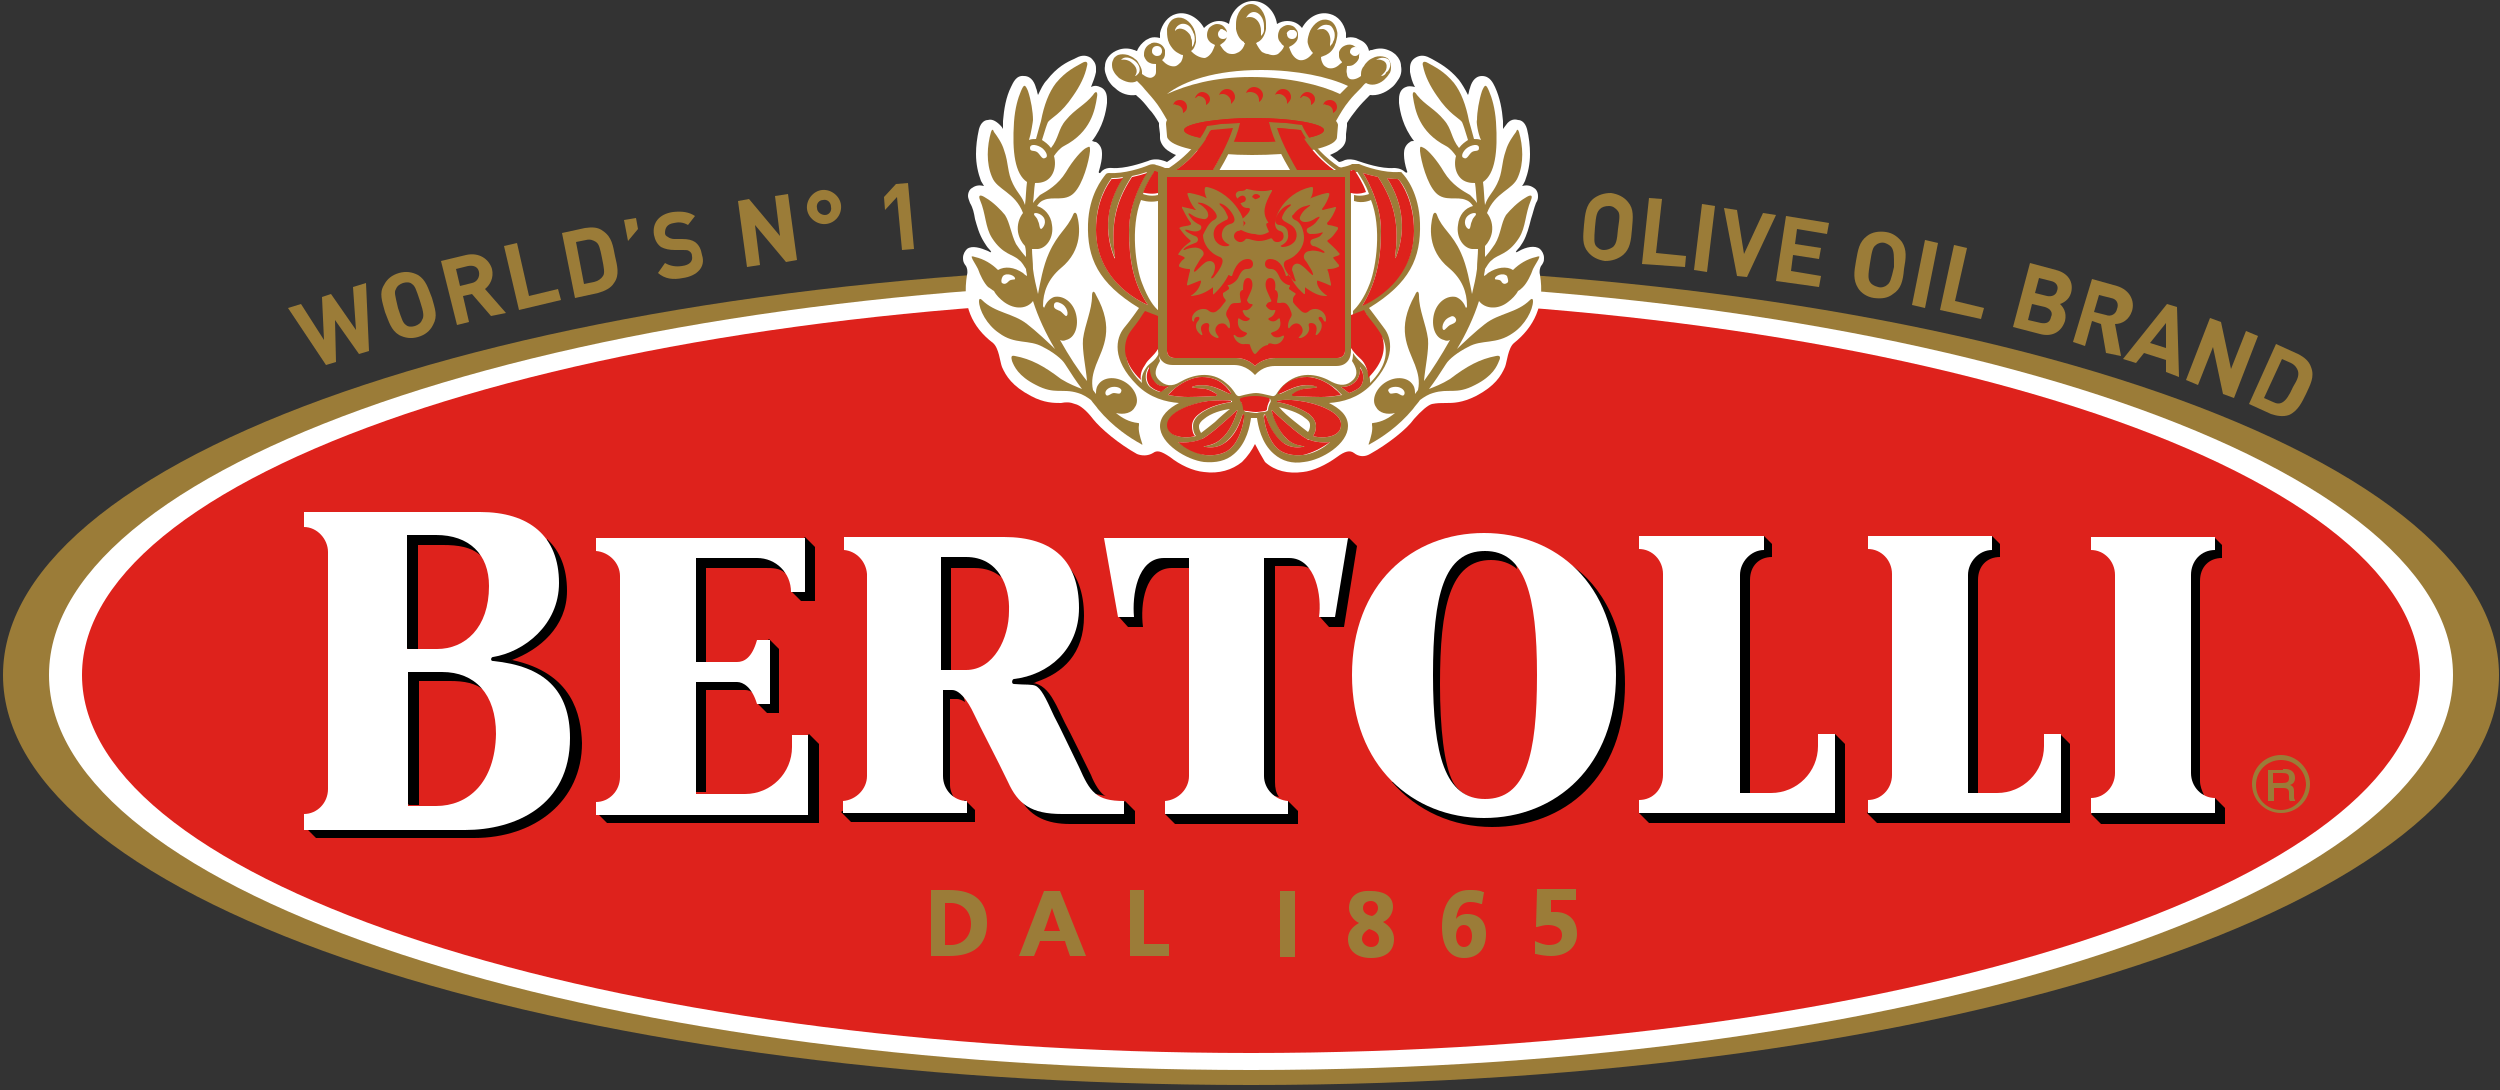 <?xml version="1.0" encoding="UTF-8"?>
<svg width="250px" height="109px" viewBox="0 0 250 109" version="1.1" xmlns="http://www.w3.org/2000/svg" xmlns:xlink="http://www.w3.org/1999/xlink">
    <rect x="0" y="0" width="250" height="109" fill="#333333" stroke="none"/>
    <!-- Generator: sketchtool 51.3 (57544) - http://www.bohemiancoding.com/sketch -->
    <title>C4CF4CE1-95B6-4E2C-A32B-EB671D597069</title>
    <desc>Created with sketchtool.</desc>
    <defs></defs>
    <g id="Design-092718" stroke="none" stroke-width="1" fill="none" fill-rule="evenodd">
        <g id="Extra-states" transform="translate(-1495, -2442)" fill-rule="nonzero">
            <g id="Bertolli-Logo-(High-Res)" transform="translate(1495, 2442)">
                <path d="M0.3,67.5 C0.3,44.8 55,26.5 125.1,26.5 C195.2,26.5 249.9,44.9 249.9,67.5 C249.9,90.2 195.2,108.5 125.1,108.5 C55,108.5 0.3,90.2 0.3,67.5 Z" id="Shape" fill="#9B7C38"></path>
                <g id="Group" transform="translate(28, 18)" fill="#9B7C38">
                    <polygon id="Shape" points="8.9 17.1 7.9 17.4 5.5 14 5.6 18.2 4.6 18.5 0.8 12.8 2.1 12.4 4.4 16 4.2 11.7 5.1 11.4 7.6 15 7.3 10.7 8.6 10.3"></polygon>
                    <path d="M15.3,14.5 C15,15.1 14.5,15.5 13.8,15.7 C13.1,15.9 12.5,15.8 11.9,15.5 C11.1,15 10.9,14.2 10.5,13.2 C10.2,12.1 9.9,11.3 10.4,10.5 C10.7,9.9 11.2,9.5 11.9,9.3 C12.6,9.1 13.2,9.2 13.8,9.5 C14.6,10 14.8,10.8 15.2,11.8 C15.5,12.9 15.8,13.6 15.3,14.5 Z M13.2,10.4 C13,10.2 12.6,10.2 12.3,10.3 C12,10.4 11.7,10.6 11.6,10.9 C11.4,11.2 11.5,11.5 11.8,12.8 C12.2,14 12.3,14.3 12.6,14.5 C12.8,14.7 13.2,14.7 13.5,14.6 C13.8,14.5 14.1,14.3 14.2,14 C14.4,13.7 14.4,13.3 14,12.1 C13.6,10.9 13.5,10.6 13.2,10.4 Z" id="Shape"></path>
                    <path d="M21.1,13.6 L19.2,11.4 L18.3,11.6 L18.9,14.2 L17.7,14.5 L16.1,8.1 L18.6,7.5 C19.9,7.2 20.9,7.9 21.2,8.9 C21.4,9.8 21,10.5 20.5,10.9 L22.6,13.3 L21.1,13.6 Z M18.8,8.6 L17.6,8.9 L18,10.6 L19.2,10.3 C19.7,10.2 20,9.7 19.9,9.2 C19.8,8.7 19.4,8.5 18.8,8.6 Z" id="Shape"></path>
                    <polygon id="Shape" points="23.9 13 22.4 6.6 23.7 6.3 24.9 11.6 27.8 10.9 28.1 12"></polygon>
                    <path d="M33.4,10.3 C33.1,10.8 32.5,11.1 31.8,11.3 L29.5,11.8 L28.2,5.3 L30.5,4.8 C31.2,4.7 31.8,4.7 32.3,5.1 C33.2,5.7 33.3,6.6 33.5,7.6 C33.7,8.5 34,9.5 33.4,10.3 Z M31.6,6.2 C31.3,6 31,5.9 30.6,6 L29.6,6.2 L30.4,10.4 L31.4,10.2 C31.8,10.1 32.1,9.9 32.3,9.6 C32.5,9.3 32.4,8.8 32.2,7.8 C32,6.8 31.9,6.4 31.6,6.2 Z" id="Shape"></path>
                    <polygon id="Shape" points="34.8 6.1 34.4 4 35.6 3.8 35.8 4.9"></polygon>
                    <path d="M40.3,9.8 C39.3,10 38.5,9.9 37.8,9.3 L38.5,8.3 C39,8.6 39.6,8.7 40.2,8.6 C41,8.5 41.3,8.1 41.2,7.6 C41.2,7.4 41.1,7.2 40.9,7.1 C40.8,7 40.6,7 40.3,7 L39.5,7 C38.9,7 38.5,6.9 38.1,6.7 C37.7,6.4 37.5,6 37.4,5.5 C37.2,4.3 37.9,3.4 39.3,3.2 C40.2,3.1 40.9,3.2 41.5,3.6 L40.8,4.5 C40.3,4.2 39.8,4.2 39.4,4.3 C38.7,4.4 38.5,4.8 38.5,5.3 C38.5,5.5 38.6,5.6 38.8,5.7 C38.9,5.8 39.2,5.9 39.4,5.9 L40.2,5.9 C40.8,5.9 41.2,6 41.5,6.2 C41.9,6.5 42.1,6.9 42.2,7.5 C42.6,8.7 41.7,9.6 40.3,9.8 Z" id="Shape"></path>
                    <polygon id="Shape" points="50.6 8.2 47.5 4.5 48 8.5 46.7 8.7 45.8 2.1 46.9 1.9 50 5.6 49.5 1.6 50.8 1.4 51.7 8"></polygon>
                    <path d="M54.6,4.4 C53.7,4.5 52.8,3.8 52.7,2.9 C52.6,2 53.3,1.1 54.2,1 C55.1,0.9 56,1.6 56.1,2.5 C56.2,3.5 55.5,4.3 54.6,4.4 Z M54.3,2 C53.9,2 53.6,2.4 53.7,2.8 C53.7,3.2 54.1,3.5 54.5,3.5 C54.9,3.5 55.2,3.1 55.1,2.7 C55.1,2.2 54.7,1.9 54.3,2 Z" id="Shape"></path>
                    <polygon id="Shape" points="62.2 7 61.7 1.7 60.5 3 60.4 1.7 61.6 0.4 62.8 0.3 63.4 6.9"></polygon>
                </g>
                <g id="Group" transform="translate(158, 19)" fill="#9B7C38">
                    <path d="M4.3,6.5 C3.8,6.9 3.2,7.1 2.5,7.1 C1.8,7 1.2,6.7 0.8,6.2 C0.2,5.5 0.3,4.7 0.4,3.5 C0.5,2.4 0.6,1.5 1.3,0.9 C1.8,0.5 2.4,0.3 3.1,0.3 C3.8,0.4 4.4,0.7 4.8,1.2 C5.4,1.9 5.3,2.7 5.2,3.9 C5.1,5.1 5,5.9 4.3,6.5 Z M3.7,2 C3.5,1.8 3.3,1.6 2.9,1.6 C2.5,1.6 2.2,1.7 2,1.9 C1.7,2.2 1.6,2.5 1.5,3.7 C1.4,5 1.4,5.3 1.6,5.6 C1.8,5.8 2,6 2.4,6 C2.7,6 3,5.9 3.3,5.7 C3.6,5.4 3.7,5.1 3.8,3.9 C4,2.6 4,2.3 3.7,2 Z" id="Shape"></path>
                    <polygon id="Shape" points="6.2 7.4 6.9 0.8 8.2 0.9 7.6 6.3 10.6 6.6 10.5 7.7"></polygon>
                    <polygon id="Shape" points="11.4 8 12.2 1.4 13.5 1.6 12.7 8.2"></polygon>
                    <polygon id="Shape" points="16.7 8.7 15.7 8.6 14.4 1.8 15.7 2 16.4 6.4 18.3 2.3 19.6 2.5"></polygon>
                    <polygon id="Shape" points="19.6 9.1 20.6 2.6 24.9 3.3 24.7 4.4 21.7 3.9 21.5 5.4 24.1 5.8 23.9 6.9 21.3 6.5 21.1 8.1 24.1 8.6 23.9 9.7"></polygon>
                    <path d="M31.3,10.4 C30.8,10.8 30.2,10.9 29.4,10.8 C28.7,10.7 28.1,10.3 27.8,9.8 C27.3,9 27.4,8.2 27.6,7.1 C27.8,6 27.9,5.2 28.7,4.6 C29.2,4.2 29.9,4.1 30.6,4.2 C31.3,4.3 31.8,4.7 32.2,5.2 C32.7,6 32.6,6.8 32.4,7.9 C32.3,9.1 32.1,9.9 31.3,10.4 Z M31.2,5.8 C31.1,5.6 30.8,5.4 30.5,5.3 C30.2,5.2 29.8,5.3 29.6,5.5 C29.3,5.7 29.2,6 29,7.3 C28.8,8.5 28.8,8.9 29,9.2 C29.1,9.4 29.4,9.6 29.8,9.7 C30.1,9.8 30.5,9.7 30.7,9.5 C31,9.3 31.1,9 31.4,7.7 C31.4,6.5 31.4,6.2 31.2,5.8 Z" id="Shape"></path>
                    <polygon id="Shape" points="33.2 11.5 34.5 5 35.8 5.3 34.5 11.8"></polygon>
                    <polygon id="Shape" points="36 12 37.4 5.5 38.7 5.8 37.5 11.1 40.4 11.8 40.1 12.9"></polygon>
                    <path d="M46,14.4 L43.3,13.7 L45,7.3 L47.6,8 C48.8,8.3 49.4,9.2 49.1,10.3 C48.9,11 48.3,11.3 48,11.4 C48.3,11.7 48.7,12.2 48.5,13.1 C48.1,14.3 47.1,14.7 46,14.4 Z M46.5,11.7 L45.2,11.4 L44.8,13 L46.1,13.3 C46.7,13.4 47,13.2 47.1,12.7 C47.3,12.3 47.1,11.9 46.5,11.7 Z M47.1,9.1 L45.9,8.8 L45.5,10.3 L46.7,10.6 C47.2,10.7 47.6,10.5 47.7,10.1 C47.9,9.6 47.6,9.2 47.1,9.1 Z" id="Shape"></path>
                    <path d="M52.6,16.3 L52.1,13.4 L51.2,13.1 L50.5,15.6 L49.3,15.2 L51.2,8.9 L53.7,9.6 C55,10 55.5,11.1 55.2,12.1 C54.9,13 54.2,13.4 53.5,13.4 L54.1,16.6 L52.6,16.3 Z M53.1,10.8 L51.9,10.5 L51.4,12.2 L52.6,12.5 C53.1,12.7 53.6,12.4 53.7,11.9 C53.9,11.4 53.7,10.9 53.1,10.8 Z" id="Shape"></path>
                    <path d="M58.6,18.2 L58.6,17 L56.4,16.3 L55.6,17.3 L54.3,16.9 L58.7,11.4 L59.7,11.7 L59.9,18.7 L58.6,18.2 Z M58.6,13.3 L57,15.3 L58.6,15.8 L58.6,13.3 Z" id="Shape"></path>
                    <polygon id="Shape" points="64.3 20.4 63.3 15.7 61.8 19.5 60.6 19 63 12.8 64.1 13.2 65.1 17.9 66.6 14.1 67.8 14.6 65.4 20.8"></polygon>
                    <path d="M70.9,22.5 C70.3,22.7 69.7,22.6 69.1,22.4 L66.9,21.4 L69.6,15.4 L71.8,16.4 C72.4,16.7 72.9,17.1 73.1,17.7 C73.5,18.7 73,19.5 72.6,20.4 C72.2,21.2 71.8,22.1 70.9,22.5 Z M71.8,18.1 C71.7,17.8 71.5,17.5 71.1,17.3 L70.2,16.9 L68.4,20.8 L69.3,21.2 C69.7,21.4 70,21.4 70.3,21.2 C70.6,21 70.9,20.6 71.3,19.7 C71.8,18.9 71.9,18.5 71.8,18.1 Z" id="Shape"></path>
                </g>
                <path d="M4.9,67.5 C4.9,45.7 58.7,28 125.1,28 C191.5,28 245.3,45.7 245.3,67.5 C245.3,89.3 191.5,107 125.1,107 C58.7,107 4.9,89.3 4.9,67.5 Z" id="Shape" fill="#FFFFFF"></path>
                <path d="M8.2,67.5 C8.2,46.6 60.6,29.7 125.1,29.7 C189.6,29.7 242,46.6 242,67.5 C242,88.4 189.7,105.3 125.1,105.3 C60.5,105.3 8.2,88.4 8.2,67.5 Z" id="Shape" fill="#DE221C"></path>
                <path d="M125.5,44.4 C125.2,45 124.8,45.6 124.2,46.2 C123.2,47 121.9,47.4 120.4,47.2 C119.3,47.1 118,46.5 117,45.7 C116.1,45.1 115.7,45 115.3,45.3 C114.8,45.6 114.2,45.6 113.7,45.4 C111.9,44.4 110.1,42.9 109.3,41.9 C108.7,41.1 108,40.5 107.5,40.4 C107,40.2 106.6,40.2 106.1,40.3 C105.4,40.3 104.4,40.3 103.1,39.6 C101.2,38.6 100.6,37.6 100.2,36.7 C100,36.2 99.9,34.8 99.3,34.3 C97.2,32.7 96.2,30.5 96.7,27.5 C96.8,27.1 96.7,26.8 96.6,26.6 C96.5,26.5 96.4,26.3 96.4,26.3 C96.3,26.1 96.3,25.9 96.3,25.8 C96.3,25.4 96.5,25.1 96.7,24.9 C97.2,24.5 98.1,24.8 98.8,25.1 C99.3,25.4 99.1,25.1 98.9,24.9 C98.7,24.7 98.6,24.5 98.4,24.2 C97.9,23.4 97.7,22.6 97.5,21.9 C97.4,21.3 97.3,20.8 97,20.3 C96.9,20 96.8,19.8 96.8,19.6 C96.8,19.2 97,18.9 97.2,18.8 C97.6,18.5 98,18.5 98.4,18.6 C98.3,18.4 98.2,18.3 98.1,18.1 C97.8,17.3 97.6,16.4 97.6,15.4 C97.6,14.6 97.7,13.8 97.9,12.9 C98.1,12.2 98.5,12 98.8,12 C99.1,11.9 99.5,12 100,12.5 C100.1,12.6 100.2,12.7 100.3,12.9 C100.3,12.6 100.3,12.4 100.3,12.1 C100.4,10.9 100.6,9.7 101.1,8.7 C101.3,8.3 101.6,7.5 102.4,7.6 C103.2,7.6 103.5,8.4 103.6,8.8 C103.7,9 103.7,9.2 103.8,9.5 C104.1,8.9 104.3,8.4 104.7,8 C105.7,6.7 106.7,6.2 107.4,5.9 L107.6,5.8 C108.3,5.4 108.8,5.6 109.1,5.8 C109.3,6 109.6,6.3 109.6,6.8 C109.6,6.9 109.6,7.1 109.6,7.2 C109.5,7.7 109.3,8.2 109.1,8.7 C109.5,8.5 109.8,8.6 110,8.7 C110.3,8.8 110.7,9.1 110.7,9.9 C110.7,10 110.7,10.2 110.7,10.3 C110.6,11.2 110.3,12.7 109.2,14.1 C109.3,14.1 109.4,14.2 109.6,14.2 C110.1,14.5 110.2,15 110.2,15.3 C110.2,15.4 110.2,15.4 110.2,15.5 C110.2,15.9 110.1,16.4 109.9,17.1 C109.8,17.3 110,17.4 110.1,17.2 C110.5,16.7 111.2,16.8 111.2,16.8 C112.5,16.9 114.2,16.3 114.8,16.1 C115.2,15.9 115.8,15.9 116.1,16 C116.1,16 116.5,16.1 116.7,16.2 C117,16 117.3,15.8 117.6,15.5 C117.3,15.4 117,15.2 116.7,15 C116.2,14.6 116,14.1 116,13.8 L116,13.4 L115.9,12.6 C115.9,12.5 115.9,12.4 115.9,12.3 C115.6,11.8 115.3,11.3 114.9,10.9 C114.6,10.5 114.2,10 113.7,9.6 C113.7,9.6 113.6,9.5 113.6,9.5 C112.9,9.6 112.1,9.4 111.5,8.8 C111.2,8.6 111,8.3 110.8,8 C110.6,7.5 110.4,7.1 110.5,6.6 C110.5,6.2 110.7,5.8 111,5.5 C111.2,5.3 111.5,5.1 111.8,5 C112.3,4.8 112.9,4.8 113.4,5 C113.5,5 113.6,5.1 113.7,5.1 C113.9,4.6 114.2,4.3 114.6,4 L115,3.8 C115.3,3.7 115.6,3.7 116,3.8 C116,3.6 116,3.5 116,3.3 C116.2,2.4 116.8,1.6 117.6,1.4 C118.6,1.1 119.8,1.7 120.4,2.8 C120.8,2.4 121.3,2.1 121.9,2.1 C122.3,2.1 122.6,2.2 122.9,2.4 C123.1,1.1 124.1,0.1 125.3,0.1 C126.5,0.1 127.5,1.1 127.7,2.4 C128,2.2 128.4,2.1 128.7,2.1 C129.3,2.1 129.8,2.3 130.2,2.8 C130.8,1.7 131.9,1.1 133,1.4 C133.8,1.6 134.4,2.3 134.6,3.3 C134.6,3.4 134.6,3.6 134.6,3.8 C134.9,3.7 135.2,3.7 135.6,3.8 L136,4 C136.5,4.2 136.8,4.6 136.9,5.1 C137,5 137.1,5 137.2,5 C137.8,4.8 138.3,4.8 138.8,5 C139.1,5.1 139.4,5.3 139.6,5.5 C139.9,5.8 140.1,6.2 140.1,6.6 C140.2,7.1 140.1,7.6 139.8,8 C139.6,8.3 139.4,8.6 139.1,8.8 C138.5,9.3 137.7,9.6 137,9.5 C137,9.5 136.9,9.6 136.9,9.6 C136.5,10 136.1,10.4 135.7,10.9 C135.3,11.4 135,11.8 134.7,12.3 C134.7,12.4 134.7,12.5 134.7,12.6 L134.6,13.4 L134.6,13.8 C134.6,14.1 134.5,14.6 133.9,15 C133.7,15.2 133.4,15.3 133,15.5 C133.3,15.7 133.5,15.9 133.9,16.2 C134.1,16.2 134.5,16 134.5,16 C134.8,15.9 135.3,15.9 135.8,16.1 C136.4,16.3 138.1,16.9 139.4,16.8 C139.5,16.8 140.1,16.8 140.5,17.2 C140.6,17.3 140.8,17.3 140.7,17.1 C140.5,16.5 140.4,15.9 140.4,15.5 C140.4,15.5 140.4,15.4 140.4,15.3 C140.4,15 140.5,14.5 141,14.2 C141.1,14.1 141.2,14.1 141.4,14.1 C140.3,12.7 140,11.2 139.9,10.3 C139.9,10.2 139.9,10 139.9,9.9 C139.9,9.1 140.3,8.8 140.6,8.7 C140.8,8.6 141.1,8.6 141.5,8.7 C141.2,8.2 141.1,7.7 141,7.2 C141,7.1 141,6.9 141,6.8 C141,6.3 141.2,6 141.5,5.8 C141.8,5.6 142.3,5.4 143,5.8 L143.2,5.9 C143.9,6.3 144.9,6.8 145.9,8 C146.2,8.4 146.5,8.9 146.8,9.5 C146.9,9.3 146.9,9 147,8.8 C147.1,8.4 147.4,7.6 148.2,7.6 C149,7.6 149.3,8.3 149.5,8.7 C150,9.8 150.2,10.9 150.3,12.1 C150.3,12.4 150.3,12.6 150.3,12.9 C150.4,12.8 150.5,12.6 150.6,12.5 C151,11.9 151.5,11.9 151.8,12 C152.1,12 152.5,12.2 152.7,12.9 C152.9,13.7 153,14.6 153,15.4 C153,16.4 152.8,17.3 152.5,18.1 C152.4,18.3 152.3,18.5 152.2,18.6 C152.6,18.5 153,18.5 153.4,18.8 C153.6,18.9 153.8,19.2 153.8,19.6 C153.8,19.8 153.8,20 153.6,20.3 C153.4,20.8 153.3,21.3 153.1,21.9 C152.9,22.7 152.7,23.5 152.3,24.2 C152.1,24.5 152,24.7 151.8,24.9 C151.6,25.1 151.4,25.4 151.9,25.1 C152.6,24.7 153.5,24.5 154,24.9 C154.2,25.1 154.4,25.4 154.4,25.8 C154.4,26 154.4,26.1 154.3,26.3 C154.3,26.3 154.2,26.5 154.1,26.6 C154,26.8 153.9,27.1 154,27.5 C154.5,30.5 153.4,32.7 151.4,34.3 C150.8,34.8 150.7,36.2 150.5,36.7 C150.1,37.6 149.5,38.6 147.6,39.6 C146.2,40.3 145.3,40.3 144.6,40.3 C144.1,40.3 143.7,40.3 143.2,40.4 C142.8,40.5 142.1,41.1 141.4,41.9 C140.7,42.9 138.8,44.4 137,45.4 C136.5,45.7 135.9,45.7 135.4,45.3 C135,45 134.5,45.1 133.7,45.7 C132.6,46.5 131.3,47.1 130.3,47.2 C128.8,47.4 127.5,47.1 126.5,46.2 C126.2,45.7 125.8,45 125.5,44.4 Z" id="Shape" fill="#FFFFFF"></path>
                <path d="M127.8,5.4 C128,5.2 128.3,5 128.4,4.6 C128.3,4.5 128.2,4.5 128.1,4.3 C127.9,4.1 127.8,3.9 127.8,3.6 C127.8,3.3 127.9,3.1 128,2.9 C128.2,2.7 128.5,2.5 128.8,2.5 C129.1,2.5 129.4,2.6 129.6,2.9 C129.8,3.1 129.8,3.3 129.8,3.6 C129.8,3.9 129.7,4.1 129.5,4.3 C129.3,4.5 129.1,4.6 128.9,4.7 C129,5 129.1,5.2 129.2,5.4 C129.4,5.7 129.6,5.9 129.9,6 C130.3,6.1 130.8,5.9 131.2,5.4 C131.2,5.4 131.3,5.3 131.3,5.3 C131.1,5.1 130.9,4.8 130.8,4.4 C130.7,4.1 130.8,3.7 130.9,3.4 C130.9,3.3 131,3.2 131,3.1 C131.4,2.3 132.1,1.8 132.8,2 C133.3,2.1 133.6,2.6 133.7,3.1 C133.8,3.4 133.7,3.8 133.6,4.2 C133.6,4.3 133.5,4.4 133.5,4.5 C133.3,5 133,5.3 132.6,5.5 C132.4,5.6 132.3,5.6 132.1,5.7 C132.1,6 132.2,6.2 132.3,6.4 C132.4,6.6 132.6,6.7 132.8,6.8 C133.2,6.9 133.6,6.8 134,6.4 C134.1,6.3 134.2,6.3 134.2,6.2 C134,6 133.9,5.8 133.9,5.6 C133.9,5.5 133.9,5.3 133.9,5.2 C134,4.9 134.2,4.7 134.4,4.6 C134.6,4.5 134.9,4.4 135.2,4.5 C135.3,4.5 135.4,4.6 135.4,4.6 C135.8,4.8 136,5.2 135.9,5.6 C135.9,5.7 135.9,5.7 135.9,5.8 C135.8,6.1 135.6,6.3 135.3,6.5 C135.1,6.6 134.9,6.6 134.7,6.6 C134.7,6.9 134.6,7.1 134.7,7.4 C134.7,7.6 134.8,7.8 135,7.9 C135.3,8 135.7,7.9 136.1,7.6 C136.1,7.5 136.1,7.5 136.1,7.4 C136.1,7.1 136.2,6.8 136.4,6.6 C136.5,6.4 136.6,6.3 136.8,6.1 C137,5.9 137.3,5.8 137.5,5.7 C137.8,5.6 138.2,5.6 138.5,5.7 C138.7,5.8 138.8,5.8 138.9,6 C139,6.2 139.1,6.4 139.1,6.6 C139.1,6.9 139.1,7.2 138.9,7.4 C138.8,7.6 138.6,7.8 138.4,8 C137.8,8.5 137.1,8.6 136.6,8.3 C136.4,8.4 136.3,8.6 136.1,8.8 C135.7,9.2 135.2,9.7 134.9,10.1 C134.4,10.7 134,11.4 133.6,12.1 C133.7,12.2 133.8,12.4 133.8,12.5 C133.8,12.7 133.7,13.5 133.7,13.7 C133.7,13.9 133.6,14 133.4,14.2 C132.4,15 129.1,15.5 125.2,15.5 C121.3,15.5 117.9,14.9 117,14.1 C116.8,13.9 116.7,13.8 116.7,13.6 C116.7,13.4 116.6,12.6 116.6,12.4 C116.6,12.3 116.6,12.2 116.7,12 C116.3,11.3 115.9,10.6 115.4,10 C115,9.5 114.6,9.1 114.2,8.6 C114,8.4 113.9,8.3 113.7,8.1 C113.2,8.4 112.5,8.2 111.9,7.8 C111.7,7.6 111.5,7.4 111.4,7.2 C111.2,6.9 111.2,6.6 111.2,6.4 C111.2,6.2 111.3,6 111.4,5.8 C111.5,5.7 111.6,5.6 111.8,5.5 C112.1,5.4 112.4,5.4 112.8,5.5 C113,5.6 113.3,5.7 113.5,5.9 C113.7,6 113.8,6.2 113.9,6.4 C114.1,6.7 114.2,7 114.2,7.2 C114.2,7.3 114.2,7.3 114.2,7.4 C114.6,7.7 115,7.9 115.3,7.7 C115.5,7.6 115.6,7.4 115.6,7.2 C115.6,7 115.6,6.7 115.6,6.4 C115.4,6.4 115.2,6.4 115,6.3 C114.7,6.2 114.5,5.9 114.4,5.6 C114.4,5.5 114.4,5.5 114.4,5.4 C114.4,5 114.6,4.6 115,4.4 C115.1,4.4 115.1,4.3 115.2,4.3 C115.5,4.2 115.8,4.3 116,4.4 C116.2,4.5 116.4,4.7 116.5,5 C116.5,5.1 116.5,5.3 116.5,5.4 C116.5,5.6 116.4,5.9 116.2,6 C116.3,6.1 116.3,6.1 116.4,6.2 C116.8,6.6 117.3,6.7 117.6,6.6 C117.8,6.5 117.9,6.4 118.1,6.2 C118.2,6 118.3,5.8 118.3,5.5 C118.1,5.5 118,5.4 117.8,5.3 C117.4,5.1 117.1,4.7 116.9,4.3 C116.9,4.2 116.8,4.1 116.8,4 C116.7,3.6 116.7,3.3 116.7,2.9 C116.8,2.4 117.1,1.9 117.6,1.8 C118.3,1.6 119,2.1 119.4,2.9 C119.4,3 119.5,3.1 119.5,3.2 C119.6,3.6 119.6,3.9 119.6,4.2 C119.5,4.6 119.4,4.9 119.1,5.1 C119.1,5.1 119.2,5.2 119.2,5.2 C119.6,5.6 120.1,5.8 120.5,5.8 C120.8,5.7 121,5.5 121.2,5.2 C121.3,5 121.4,4.8 121.5,4.5 C121.3,4.4 121.1,4.3 121,4.2 C120.8,4 120.7,3.8 120.7,3.5 C120.7,3.2 120.8,3 120.9,2.8 C121.1,2.6 121.4,2.4 121.7,2.4 C122,2.4 122.3,2.5 122.5,2.8 C122.7,3 122.7,3.2 122.7,3.5 C122.7,3.8 122.6,4 122.4,4.2 C122.3,4.3 122.1,4.4 122,4.5 C122.2,4.8 122.4,5.1 122.6,5.2 C122.8,5.4 123.1,5.4 123.3,5.4 C123.5,5.4 123.7,5.3 123.9,5.2 C124.2,5 124.4,4.7 124.5,4.3 C124.4,4.3 124.4,4.3 124.4,4.2 C124,4 123.7,3.5 123.6,2.9 C123.6,2.8 123.6,2.6 123.6,2.4 C123.6,1.3 124.3,0.4 125.1,0.4 C125.9,0.4 126.6,1.3 126.6,2.4 C126.6,2.6 126.6,2.7 126.6,2.9 C126.5,3.5 126.2,4 125.8,4.2 C125.7,4.2 125.7,4.3 125.6,4.3 C125.8,4.7 126,5 126.2,5.2 C126.4,5.3 126.6,5.4 126.8,5.4 C127.3,5.6 127.6,5.5 127.8,5.4" id="Shape" fill="#9B7C38"></path>
                <path d="M132.4,13 C132.4,13.7 129.3,14.2 125.4,14.2 C121.6,14.2 118.4,13.7 118.4,13 C118.4,12.4 121.5,11.8 125.4,11.8 C129.3,11.8 132.4,12.4 132.4,13 Z" id="Shape" fill="#DE221C"></path>
                <path d="M132.4,13 C132.4,13.7 129.3,14.2 125.4,14.2 C121.6,14.2 118.4,13.7 118.4,13 C118.4,12.4 121.5,11.8 125.4,11.8 C129.3,11.8 132.4,12.4 132.4,13 Z" id="Shape" fill="#DE221C"></path>
                <path d="M113.5,6.1 C114,6.5 114.1,7.1 113.8,7.4 C113.7,7.5 113.6,7.6 113.5,7.6 C113.8,7.2 113.7,6.7 113.2,6.3 C112.9,6 112.4,5.9 112.1,6 C112.4,5.6 113,5.7 113.5,6.1 Z" id="Shape" fill="#FFFFFF"></path>
                <path d="M116.1,5.4 C116.2,5.3 116.2,5.2 116.2,5.1 C116.2,4.8 116,4.6 115.7,4.6 C115.4,4.6 115.2,4.8 115.2,5.1 C115.2,5.2 115.2,5.3 115.3,5.4 C115.4,5.5 115.5,5.6 115.7,5.6 C115.9,5.6 116.1,5.5 116.1,5.4 Z" id="Shape" fill="#FFFFFF"></path>
                <path d="M118.5,3 C118.3,2.9 118,2.8 117.8,2.9 C117.7,2.9 117.6,3 117.6,3 C117.6,3 117.5,3.1 117.5,3.1 C117.5,3.1 117.5,3 117.5,3 C117.6,2.7 117.8,2.5 118.1,2.4 C118.5,2.3 119,2.5 119.2,3 C119.3,3.1 119.3,3.3 119.4,3.4 C119.5,3.7 119.5,4.1 119.4,4.3 C119.4,4.4 119.3,4.6 119.2,4.7 C119.2,4.6 119.2,4.5 119.2,4.3 C119.2,4.1 119.2,4 119.1,3.8 C119.1,3.5 118.8,3.2 118.5,3 Z" id="Shape" fill="#FFFFFF"></path>
                <path d="M135.9,5.4 C135.9,5.3 136,5.3 136,5.2 C136,4.9 135.8,4.7 135.5,4.7 C135.2,4.7 135,4.9 135,5.2 C135,5.3 135,5.3 135.1,5.4 C135.2,5.5 135.3,5.6 135.5,5.6 C135.7,5.6 135.8,5.5 135.9,5.4 Z" id="Shape" fill="#FFFFFF"></path>
                <path d="M129,3 C129,3 129.1,3 129.2,3 C129.3,3 129.3,3 129.4,3 C129.6,3.1 129.7,3.2 129.7,3.4 C129.7,3.7 129.5,3.9 129.2,3.9 C128.9,3.9 128.7,3.7 128.7,3.4 C128.6,3.3 128.8,3.1 129,3 Z" id="Shape" fill="#FFFFFF"></path>
                <path d="M133.2,4.4 C133.3,4.3 133.3,4.1 133.4,4 C133.5,3.7 133.5,3.3 133.4,3.1 C133.3,2.8 133.1,2.5 132.8,2.5 C132.4,2.4 132,2.6 131.7,3 C131.9,2.9 132.1,2.9 132.3,2.9 C132.4,2.9 132.6,3 132.7,3.1 C133,3.4 133.1,3.9 133,4.4 C133,4.5 133,4.5 133,4.6 C133,4.6 133,4.7 133,4.7 C133,4.6 133.1,4.5 133.2,4.4 Z" id="Shape" fill="#FFFFFF"></path>
                <path d="M126.4,3 C126.4,2.9 126.4,2.7 126.4,2.6 C126.4,1.8 125.9,1.2 125.4,1.2 C125.1,1.2 124.8,1.4 124.6,1.8 C124.7,1.7 124.9,1.7 125,1.7 C125.6,1.7 126.1,2.3 126.1,3.1 C126.1,3.1 126.1,3.2 126.1,3.2 C126.1,3.3 126.1,3.5 126.1,3.6 C126.3,3.4 126.4,3.2 126.4,3 Z" id="Shape" fill="#FFFFFF"></path>
                <path d="M138.8,7.1 C139,6.8 139.1,6.5 139,6.3 C139,6.2 138.9,6.1 138.9,6 C138.6,5.7 138,5.7 137.6,6 C137.9,5.9 138.3,6 138.5,6.2 C138.5,6.2 138.5,6.2 138.5,6.2 C138.7,6.4 138.7,6.7 138.6,7 C138.5,7.2 138.4,7.3 138.2,7.5 C138.2,7.5 138.2,7.5 138.1,7.6 C138.3,7.6 138.5,7.5 138.6,7.3 C138.6,7.2 138.7,7.2 138.8,7.1 Z" id="Shape" fill="#FFFFFF"></path>
                <path d="M122.4,3 C122.3,3 122.3,2.9 122.2,2.9 C122.1,2.9 122,2.9 122,3 C121.9,3.1 121.8,3.2 121.8,3.4 C121.8,3.7 122,3.9 122.3,3.9 C122.6,3.9 122.8,3.7 122.8,3.4 C122.7,3.2 122.6,3.1 122.4,3 Z" id="Shape" fill="#FFFFFF"></path>
                <path d="M119.5,9.8 C119.6,9.5 119.9,9.2 120.2,9.2 C120.6,9.2 121,9.5 121,9.9 C121,10.2 120.8,10.4 120.6,10.5 C120.6,10.4 120.6,10.4 120.6,10.3 C120.6,9.9 120.3,9.6 119.8,9.6 C119.7,9.7 119.6,9.8 119.5,9.8 Z" id="Shape" fill="#DE221C"></path>
                <path d="M130,9.8 C130.1,9.5 130.4,9.2 130.7,9.2 C131.1,9.2 131.5,9.5 131.5,9.9 C131.5,10.2 131.3,10.4 131.1,10.5 C131.1,10.4 131.1,10.4 131.1,10.3 C131.1,9.9 130.8,9.6 130.3,9.6 C130.2,9.7 130.1,9.8 130,9.8 Z" id="Shape" fill="#DE221C"></path>
                <path d="M124.6,9.3 C124.7,9 125,8.7 125.4,8.7 C125.9,8.7 126.3,9.1 126.3,9.5 C126.3,9.8 126.1,10.1 125.9,10.2 C125.9,10.1 125.9,10 125.9,10 C125.9,9.5 125.5,9.2 125,9.2 C124.9,9.2 124.8,9.2 124.6,9.3 Z" id="Shape" fill="#DE221C"></path>
                <path d="M117.3,10.5 C117.4,10.2 117.6,10 118,10 C118.4,10 118.7,10.3 118.7,10.7 C118.7,11 118.5,11.2 118.3,11.3 C118.3,11.3 118.3,11.2 118.3,11.2 C118.3,10.8 118,10.5 117.6,10.5 C117.5,10.4 117.4,10.4 117.3,10.5 Z" id="Shape" fill="#DE221C"></path>
                <path d="M121.9,9.5 C122,9.2 122.3,8.9 122.7,8.9 C123.2,8.9 123.5,9.3 123.5,9.7 C123.5,10 123.3,10.2 123.1,10.4 C123.1,10.3 123.1,10.3 123.1,10.2 C123.1,9.8 122.7,9.4 122.3,9.4 C122.2,9.4 122,9.4 121.9,9.5 Z" id="Shape" fill="#DE221C"></path>
                <path d="M132.3,10.5 C132.4,10.2 132.6,10 133,10 C133.4,10 133.7,10.3 133.7,10.7 C133.7,11 133.5,11.2 133.3,11.3 C133.3,11.3 133.3,11.2 133.3,11.2 C133.3,10.8 133,10.5 132.6,10.5 C132.5,10.4 132.4,10.4 132.3,10.5 Z" id="Shape" fill="#DE221C"></path>
                <path d="M127.5,9.5 C127.6,9.2 127.9,8.9 128.3,8.9 C128.8,8.9 129.1,9.3 129.1,9.7 C129.1,10 128.9,10.2 128.7,10.4 C128.7,10.3 128.7,10.3 128.7,10.2 C128.7,9.8 128.3,9.4 127.9,9.4 C127.7,9.4 127.6,9.4 127.5,9.5 Z" id="Shape" fill="#DE221C"></path>
                <path d="M125.5,36.6 C125.5,36.6 126.2,35.8 127.6,35.8 C127.6,35.8 132.9,35.8 133.7,35.8 C134.5,35.8 134.5,35.1 134.5,35.1 L134.5,17.7 L116.7,17.7 L116.7,35.1 C116.7,35.1 116.7,35.8 117.5,35.8 C118.3,35.8 123.6,35.8 123.6,35.8 C124.8,35.8 125.5,36.6 125.5,36.6 Z M125.5,37.5 C125.3,37.3 124.6,36.5 123.4,36.5 L117.3,36.5 C116.7,36.5 116.4,36.3 116.2,36.1 C115.8,35.7 115.8,35.1 115.8,35 L115.8,17 L135.1,17 L135.1,35.1 C135.1,35.2 135.1,35.8 134.7,36.2 C134.5,36.4 134.2,36.6 133.6,36.6 L127.5,36.6 C126.3,36.6 125.7,37.3 125.5,37.5 Z" id="Shape" fill="#9B7C38"></path>
                <path d="M125.5,36.6 C125.5,36.6 126.2,35.8 127.6,35.8 C127.6,35.8 132.9,35.8 133.7,35.8 C134.5,35.8 134.5,35.1 134.5,35.1 L134.5,17.7 L116.7,17.7 L116.7,35.1 C116.7,35.1 116.7,35.8 117.5,35.8 C118.3,35.8 123.6,35.8 123.6,35.8 C124.8,35.8 125.5,36.6 125.5,36.6 Z" id="Shape" fill="#DE221C"></path>
                <path d="M134.8,8.6 C132.9,7.7 129.7,7 126.1,7 C121.5,7 118.4,8.1 116.7,9.4 C118.7,8.5 121.4,7.7 125.1,7.7 C128.9,7.7 132.1,8.5 134,9.4 C134.3,9.1 134.6,8.8 134.8,8.6 Z" id="Shape" fill="#FFFFFF"></path>
                <path d="M148.1,14 C147.9,13.9 147.6,13.9 147.4,13.9 C147.2,13.1 147,12.5 146.9,12.1 C146.6,10.5 146.1,9.2 145.4,8.3 C144.4,7.1 143.5,6.7 142.8,6.3 C142.3,6 142.2,6.3 142.3,6.6 C142.5,7.6 143,8.6 143.7,9.6 C144.9,11.4 145.9,11.8 146.2,12.2 C146.3,12.4 146.5,13 146.8,14 C146.5,14.2 146.2,14.4 145.9,14.8 C145.1,13.8 145.2,12.9 144.4,12 C143.5,10.9 142.5,10.5 141.7,9.5 C141.4,9 141.2,9.2 141.3,9.7 C141.5,11 141.9,13.2 144.6,14.6 C145,14.8 145.4,15.3 145.6,15.6 C145.3,16.7 145.7,17.9 146.7,18.2 C147,18.3 147.3,18.3 147.5,18.3 C147.6,18.9 147.6,19.6 147.7,20.3 C147.5,20 147.2,19.7 147,19.5 C146.3,19.1 145.2,18.5 144.4,17.2 C143.7,16 142.8,15 142.4,14.8 C142,14.6 142,14.6 142,15.1 C142.1,16.1 142.7,18.4 143.6,19.3 C144.5,20.2 145.7,19.6 146.6,20 C146.9,20.1 147.1,20.3 147.3,20.6 C146.5,20.8 145.9,21.5 145.8,22.5 C145.6,23.7 146.3,24.8 147.2,24.9 C147.4,24.9 147.6,24.9 147.8,24.9 C147.8,25.5 147.7,26.2 147.7,26.9 C147.6,27.7 147.4,28.6 147.2,29.4 C147,28.4 146.7,26.6 146.1,25.3 C145.2,23.3 144.2,22.9 143.7,21.5 C143.6,21.2 143.4,21.2 143.3,21.5 C143,22.6 142.7,25 144.9,26.8 C146.2,27.9 146.7,29.2 146.7,30.6 C146.7,30.7 146.7,30.7 146.6,30.8 C146.4,30.3 146.1,29.9 145.6,29.7 C144.7,29.5 143.7,30.2 143.4,31.4 C143.1,32.6 143.5,33.8 144.4,34 C144.6,34.1 144.8,34.1 145,34 C144.1,35.6 143.2,37 142.4,38.1 C142.5,36.8 142.9,35.1 142.8,33.9 C142.6,32.4 141.9,31 141.9,29.6 C141.9,29.1 141.7,29 141.5,29.5 C139.6,32.9 140.8,34.7 141.5,36.5 C141.8,37.3 142,38.1 141.8,39 C141.7,39.1 141.6,39.3 141.5,39.4 C141.5,39.1 141.5,38.8 141.3,38.5 C140.8,37.7 139.6,37.6 138.6,38.2 C137.6,38.8 137.1,40 137.6,40.7 C137.9,41.3 138.7,41.5 139.5,41.3 C138.9,41.8 138.2,42.2 137.3,42.3 C137.2,42.3 137.2,42.3 137.2,42.5 C137.3,43 137.1,43.7 136.9,44.3 C136.8,44.5 136.9,44.5 137,44.4 C138.1,43.8 139.8,42.7 141.3,40.9 C141.5,40.6 141.8,40.3 142,40 C142.4,39.7 142.9,39.4 143.3,39.3 C144.9,38.8 145.6,39.5 147.5,38.5 C149.3,37.6 149.7,36.6 149.9,36.1 C150.1,35.7 150,35.5 149.6,35.6 C148,35.9 146.7,36.6 145,37.9 C144.2,38.4 143.4,38.7 142.9,38.9 C143.5,38.1 143.9,37.5 144.6,36.4 C144.9,35.9 145.8,35.2 146.8,34.7 C148.2,33.9 149.6,34.5 151.3,33.3 C152.5,32.5 153.3,31 153.3,30.1 C153.3,29.9 153.2,29.8 153,30 C151.7,31.3 149.9,31.3 148.5,32.4 C147.7,33 146.2,34.4 145.7,34.9 C146.6,33.4 147.4,31.7 147.9,30.1 C148.5,30.9 149.8,31 150.8,30.2 C151.2,29.9 151.6,29.5 151.8,29.1 C152,29 152.2,28.8 152.3,28.7 C152.7,28.3 153.1,27.5 153.3,26.9 C153.5,26.5 153.9,25.9 153.9,25.8 C154,25.6 153.9,25.6 153.6,25.7 C152.7,25.9 151.9,26.4 151.3,27 C150.7,26.6 149.7,26.7 148.8,27.3 C148.7,27.4 148.6,27.5 148.4,27.6 C148.4,27.4 148.5,27.1 148.5,26.9 C148.7,26.6 148.9,26.2 149.2,26 C149.8,25.4 150.8,25.5 151.9,23.8 C152.6,22.7 152.5,21.4 153.1,20 C153.3,19.5 153.1,19.4 152.5,19.8 C151.8,20.2 151,21 150.6,21.5 C150.1,22.3 150.1,23.4 149.5,24.4 C149.1,25 148.7,25.5 148.5,25.7 C148.5,25.3 148.5,25 148.5,24.6 C148.8,24.3 149.1,23.8 149.2,23.2 C149.3,22.5 149.1,21.8 148.7,21.3 C149.5,19.2 151.3,19 151.8,17.7 C152.4,16.3 152.3,14.6 151.9,13.2 C151.8,12.9 151.7,12.9 151.6,13.2 C151.3,13.6 150.8,14.3 150.6,15 C150.1,16.4 150.3,17.2 149.7,18.4 C149.2,19.4 148.8,19.6 148.5,20.5 C148.4,19.7 148.4,18.9 148.3,18.2 C149.5,17.4 149.8,15.2 149.6,12.2 C149.5,10.8 149.2,9.8 148.9,9.1 C148.6,8.4 148.5,8.4 148.2,9.1 C147.9,10 147.7,11.2 147.7,12 C147.6,12.1 147.8,13.4 148.1,14 Z" id="Shape" fill="#9B7C38"></path>
                <path d="M146.7,14.8 C147.1,14.5 147.9,14.3 147.9,14.8 C147.9,15.2 147.5,15 147.2,15.2 C146.9,15.4 146.7,16 146.4,15.8 C146,15.7 146.3,15.1 146.7,14.8 Z" id="Shape" fill="#FFFFFF"></path>
                <path d="M146.6,21.8 C146.9,21.3 147.6,21.2 147.6,21.4 C147.6,21.6 147.3,21.7 147.2,22.1 C147,22.5 147.1,22.8 146.9,22.9 C146.7,22.9 146.3,22.4 146.6,21.8 Z" id="Shape" fill="#FFFFFF"></path>
                <path d="M150.7,28.3 C150.4,28.5 150.2,28.3 150.1,28.1 C149.9,27.9 149.5,28 149.5,27.9 C149.4,27.6 150.3,27.2 150.7,27.6 C150.8,27.9 150.9,28.2 150.7,28.3 Z" id="Shape" fill="#FFFFFF"></path>
                <path d="M145.6,31.9 C145.7,32.3 145.2,32.4 145,32.5 C144.8,32.6 144.5,33 144.4,33 C144.1,33 144.2,32 145,31.7 C145.3,31.5 145.5,31.7 145.6,31.9 Z" id="Shape" fill="#FFFFFF"></path>
                <path d="M139.8,38.7 C140.3,38.8 140.6,39.2 140.4,39.5 C140.2,39.7 139.9,39.3 139.6,39.3 C139.3,39.3 139,39.5 138.9,39.2 C138.6,38.9 139.2,38.6 139.8,38.7 Z" id="Shape" fill="#FFFFFF"></path>
                <path d="M102.9,14 C103.1,13.9 103.4,13.9 103.6,13.9 C103.8,13.1 104,12.5 104.1,12.1 C104.4,10.5 104.9,9.2 105.6,8.3 C106.6,7.1 107.5,6.7 108.2,6.3 C108.7,6 108.8,6.3 108.7,6.6 C108.5,7.6 108,8.6 107.3,9.6 C106.1,11.4 105.1,11.8 104.8,12.2 C104.7,12.4 104.5,13 104.2,14 C104.5,14.2 104.8,14.4 105.1,14.8 C105.9,13.8 105.8,12.9 106.6,12 C107.5,10.9 108.5,10.5 109.3,9.5 C109.6,9 109.8,9.2 109.7,9.7 C109.5,11 109.1,13.2 106.4,14.6 C106,14.8 105.6,15.3 105.4,15.6 C105.7,16.7 105.3,17.9 104.3,18.2 C104,18.3 103.7,18.3 103.5,18.3 C103.4,18.9 103.4,19.6 103.3,20.3 C103.5,20 103.8,19.7 104,19.5 C104.7,19.1 105.8,18.5 106.6,17.2 C107.3,16 108.2,15 108.6,14.8 C109,14.6 109,14.6 109,15.1 C108.9,16.1 108.3,18.4 107.4,19.3 C106.5,20.2 105.3,19.6 104.4,20 C104.1,20.1 103.9,20.3 103.7,20.6 C104.4,20.8 105.1,21.5 105.2,22.5 C105.4,23.7 104.7,24.8 103.8,24.9 C103.6,24.9 103.4,24.9 103.2,24.9 C103.2,25.5 103.3,26.2 103.3,26.9 C103.4,27.7 103.6,28.6 103.8,29.4 C104,28.4 104.3,26.6 104.9,25.3 C105.8,23.3 106.7,22.9 107.3,21.5 C107.4,21.2 107.6,21.2 107.7,21.5 C108,22.6 108.3,25 106.1,26.8 C104.8,27.9 104.3,29.2 104.3,30.6 C104.3,30.7 104.4,30.7 104.4,30.8 C104.6,30.3 104.9,29.9 105.4,29.7 C106.3,29.5 107.3,30.2 107.6,31.4 C107.9,32.6 107.5,33.8 106.6,34 C106.4,34.1 106.2,34.1 106,34 C106.9,35.6 107.8,37 108.7,38.1 C108.6,36.8 108.2,35.1 108.3,33.9 C108.5,32.4 109.2,31 109.2,29.6 C109.2,29.1 109.4,29 109.6,29.5 C111.5,32.9 110.3,34.7 109.6,36.5 C109.3,37.3 109.1,38.1 109.3,39 C109.4,39.1 109.5,39.3 109.6,39.4 C109.6,39.1 109.6,38.8 109.8,38.5 C110.3,37.7 111.5,37.6 112.5,38.2 C113.5,38.8 114,40 113.5,40.7 C113.2,41.3 112.4,41.5 111.6,41.3 C112.2,41.8 112.9,42.2 113.8,42.3 C113.9,42.3 113.9,42.3 113.9,42.5 C113.8,43 114,43.7 114.2,44.3 C114.3,44.5 114.2,44.5 114.1,44.4 C113,43.8 111.3,42.7 109.8,40.9 C109.6,40.6 109.3,40.3 109.1,40 C108.7,39.7 108.2,39.4 107.8,39.3 C106.2,38.8 105.5,39.5 103.6,38.5 C101.8,37.6 101.4,36.6 101.2,36.1 C101.1,35.7 101.1,35.5 101.5,35.6 C103.1,35.9 104.4,36.6 106.1,37.9 C106.9,38.4 107.7,38.7 108.2,38.9 C107.6,38.1 107.2,37.5 106.5,36.4 C106.2,35.9 105.3,35.2 104.3,34.7 C102.9,33.9 101.5,34.5 99.9,33.3 C98.7,32.5 97.9,31 97.9,30.1 C97.9,29.9 98,29.8 98.2,30 C99.5,31.3 101.3,31.3 102.7,32.4 C103.5,33 105,34.4 105.5,34.9 C104.6,33.4 103.8,31.7 103.3,30.1 C102.7,30.9 101.5,31 100.4,30.2 C100,29.9 99.6,29.5 99.4,29.1 C99.2,29 99,28.8 98.8,28.7 C98.4,28.3 98,27.5 97.8,26.9 C97.6,26.5 97.2,25.9 97.2,25.8 C97.1,25.6 97.2,25.6 97.5,25.7 C98.4,25.9 99.2,26.4 99.8,27 C100.5,26.6 101.4,26.7 102.3,27.3 C102.4,27.4 102.5,27.5 102.7,27.6 C102.7,27.4 102.6,27.1 102.6,26.9 C102.4,26.6 102.2,26.2 101.9,26 C101.3,25.4 100.3,25.5 99.2,23.8 C98.5,22.7 98.6,21.4 98,20 C97.8,19.5 98,19.4 98.6,19.8 C99.3,20.2 100.1,21 100.5,21.5 C101,22.3 101.1,23.4 101.6,24.4 C102,25 102.4,25.5 102.6,25.7 C102.6,25.3 102.6,25 102.5,24.6 C102.2,24.3 101.9,23.8 101.8,23.2 C101.7,22.5 101.9,21.8 102.3,21.3 C101.5,19.2 99.7,19 99.2,17.7 C98.6,16.3 98.7,14.6 99.1,13.2 C99.2,12.9 99.3,12.9 99.4,13.2 C99.7,13.6 100.2,14.3 100.4,15 C100.9,16.4 100.7,17.2 101.3,18.4 C101.8,19.4 102.2,19.6 102.5,20.5 C102.6,19.7 102.6,18.9 102.7,18.2 C101.5,17.4 101.2,15.2 101.4,12.2 C101.5,10.8 101.8,9.8 102.1,9.1 C102.4,8.4 102.5,8.4 102.8,9.1 C103.1,10 103.3,11.2 103.3,12 C103.3,12.1 103.1,13.4 102.9,14 Z" id="Shape" fill="#9B7C38"></path>
                <path d="M104.2,14.8 C103.8,14.5 103,14.3 103,14.8 C103,15.2 103.4,15 103.7,15.2 C104,15.4 104.2,16 104.5,15.8 C104.9,15.7 104.6,15.1 104.2,14.8 Z" id="Shape" fill="#FFFFFF"></path>
                <path d="M104.4,21.8 C104.1,21.3 103.4,21.2 103.4,21.4 C103.4,21.6 103.7,21.7 103.8,22.1 C104,22.5 103.9,22.8 104.1,22.9 C104.2,22.9 104.7,22.4 104.4,21.8 Z" id="Shape" fill="#FFFFFF"></path>
                <path d="M100.2,28.3 C100.5,28.5 100.7,28.3 100.9,28.1 C101.1,27.9 101.5,28 101.5,27.9 C101.6,27.6 100.7,27.2 100.3,27.6 C100.1,27.9 100.1,28.2 100.2,28.3 Z" id="Shape" fill="#FFFFFF"></path>
                <path d="M105.4,30.5 C105.3,30.9 105.8,31 106,31.1 C106.2,31.2 106.5,31.6 106.6,31.6 C106.9,31.6 106.8,30.6 106,30.3 C105.6,30.1 105.4,30.3 105.4,30.5 Z" id="Shape" fill="#FFFFFF"></path>
                <path d="M111.2,38.7 C110.7,38.8 110.4,39.2 110.6,39.5 C110.8,39.7 111.1,39.3 111.4,39.3 C111.7,39.3 112,39.5 112.1,39.2 C112.3,38.9 111.8,38.6 111.2,38.7 Z" id="Shape" fill="#FFFFFF"></path>
                <path d="M127.2,41.2 C127.4,41.8 127.9,43.2 128.7,43.9 C129.1,44.3 129.7,44.5 130.2,44.6 C130.5,44.6 130.5,44.7 130.2,44.7 C129.6,44.8 129,44.7 128.5,44.4 C127.3,43.7 126.8,42.3 126.6,41.6 C126.5,41.3 126.3,41.4 126.4,41.8 C126.5,42.5 126.8,44 127.8,44.9 C128.4,45.4 129.3,45.6 130.3,45.5 C131.2,45.4 132.3,44.9 133,44.2 C132.3,44.3 131.5,44.2 131,44 C130.9,44 130.8,43.9 130.7,43.9 C130.7,43.9 130.7,43.9 130.7,43.9 C130.7,43.9 130.7,43.9 130.7,43.9 C130.3,43.7 129.8,43.3 129.3,42.9 C128.6,42.3 127.8,41.6 127.3,41.1 C127.2,41 127.1,41 127.2,41.2 Z M130.8,37.7 C128.9,37.7 128.2,38.9 127.9,39.3 C127.8,39.4 127.9,39.4 128,39.4 C128.3,39.3 129.1,38.8 130,38.6 C130.9,38.4 131.7,38.6 131.8,38.7 C131.9,38.8 131.1,38.8 130.4,38.9 C130,39 129.7,39.2 129.5,39.3 C129.1,39.5 129.4,39.6 129.4,39.6 C129.4,39.6 131.2,39.7 132.2,39.7 C133.2,39.7 134.2,39.5 134.2,39.5 C134.2,39.5 133.9,39.2 133.6,38.9 C133,38.4 131.8,37.7 130.8,37.7 Z M123.6,41.1 C123.1,41.6 122.3,42.3 121.6,42.9 C121.1,43.3 120.6,43.7 120.2,43.9 C120.2,43.9 120.2,43.9 120.2,43.9 C120.2,43.9 120.2,43.9 120.2,43.9 C120.1,44 120,44 119.9,44 C119.4,44.2 118.6,44.3 117.8,44.2 C118.6,44.8 119.6,45.3 120.5,45.5 C121.5,45.6 122.4,45.4 123,44.9 C124,44 124.3,42.5 124.4,41.8 C124.4,41.5 124.3,41.3 124.2,41.6 C124,42.2 123.5,43.6 122.3,44.4 C121.8,44.7 121.2,44.8 120.6,44.7 C120.3,44.7 120.3,44.6 120.6,44.6 C121.2,44.5 121.7,44.3 122.1,43.9 C123,43.2 123.5,41.8 123.7,41.2 C123.8,41 123.7,41 123.6,41.1 Z M117.4,38.9 C117,39.2 116.8,39.5 116.8,39.5 C116.8,39.5 117.8,39.7 118.8,39.7 C119.8,39.7 121.6,39.6 121.6,39.6 C121.6,39.6 121.9,39.5 121.5,39.3 C121.4,39.2 121,39 120.6,38.9 C119.9,38.8 119.1,38.8 119.2,38.7 C119.3,38.6 120.1,38.4 121,38.6 C121.8,38.8 122.7,39.3 123,39.4 C123.1,39.4 123.1,39.4 123.1,39.3 C122.9,38.9 122.1,37.7 120.2,37.7 C119.1,37.7 118,38.4 117.4,38.9 Z M141.4,23 C141.4,20.1 140.3,18.4 139.9,18 C139.8,17.9 139.8,17.9 139.7,17.9 C139.5,17.9 139.2,17.9 138.7,17.8 C140.5,20.6 140.5,23.4 139.6,25.7 C139.5,25.9 139.5,25.8 139.5,25.7 C139.9,22.8 139.6,20.4 137.8,17.7 C137.4,17.6 136.9,17.5 136.3,17.3 C136.3,17.3 138.1,20 138.1,23.1 C138.1,26.2 137.5,28.5 136.2,30.6 C136.1,30.5 141.4,28.5 141.4,23 Z M136,36.7 C136,36.7 136.1,37.5 135.6,38.1 C135.2,38.5 134.8,38.7 134.1,38.7 L134.9,39.3 C134.9,39.3 135.3,39.2 135.9,38.8 C136.4,38.4 136.5,37.4 136,36.7 Z M130,40.1 C128.8,39.9 128,40 127.7,40.1 C127.7,40.1 127.7,40.1 127.7,40.2 C128.4,40.3 129.9,40.7 130.9,41.4 C131.3,41.7 131.6,42.2 131.6,42.6 C131.6,43 131.5,43.3 131.3,43.6 C131.9,43.8 133,43.8 133.6,43.4 C133.9,43.2 134.1,42.9 134.1,42.5 C134.2,41.2 131.6,40.3 130,40.1 Z M129.4,42.1 C129.9,42.5 130.4,42.9 130.8,43.2 C130.9,43.1 131,42.8 131,42.6 C131,42.6 131,42.6 131,42.5 C131,42.2 130.8,42 130.5,41.8 C129.8,41.2 128.6,40.9 127.9,40.7 C128.3,41.2 128.9,41.7 129.4,42.1 Z M126.4,41.2 C126.5,41.2 126.8,41.1 126.8,41 C126.8,40.8 126.9,40.5 127,40.3 C127.1,40.2 127.1,40 127,39.9 C126.9,39.9 126.5,39.7 125.6,39.7 C124.7,39.7 124.2,39.9 124.2,39.9 C124,40 124.1,40.2 124.2,40.3 C124.3,40.4 124.4,40.8 124.4,41 C124.4,41.2 124.7,41.2 124.8,41.2 C124.9,41.2 125.3,41.3 125.7,41.3 C125.9,41.2 126.3,41.2 126.4,41.2 Z M120.4,41.9 C120.1,42.1 119.9,42.4 119.9,42.6 C119.9,42.6 119.9,42.6 119.9,42.7 C119.9,42.9 120,43.1 120.1,43.3 C120.5,43 121,42.6 121.5,42.2 C122,41.7 122.6,41.2 123,40.9 C122.2,41 121.1,41.3 120.4,41.9 Z M117.3,43.4 C117.9,43.8 118.9,43.8 119.6,43.6 C119.4,43.4 119.3,43 119.3,42.6 C119.3,42.1 119.6,41.7 120,41.4 C121,40.6 122.5,40.3 123.2,40.2 C123.2,40.2 123.2,40.2 123.2,40.1 C122.9,40 122.2,40 120.9,40.1 C119.3,40.3 116.8,41.2 116.8,42.5 C116.8,42.9 116.9,43.2 117.3,43.4 Z M116.8,38.7 C116.1,38.7 115.7,38.5 115.3,38.1 C114.8,37.5 114.9,36.7 114.9,36.7 C114.4,37.3 114.5,38.3 115,38.7 C115.5,39.1 116,39.2 116,39.2 L116.8,38.7 Z M114.8,30.5 C113.4,28.5 112.9,26.1 112.9,23 C112.9,19.9 114.7,17.2 114.7,17.2 C114.1,17.4 113.7,17.5 113.2,17.6 C111.4,20.3 111.1,22.7 111.5,25.6 C111.5,25.8 111.5,25.8 111.4,25.6 C110.5,23.3 110.5,20.5 112.3,17.7 C111.8,17.8 111.5,17.8 111.3,17.8 C111.2,17.8 111.1,17.8 111.1,17.9 C110.8,18.3 109.6,20 109.6,22.9 C109.6,28.5 114.8,30.5 114.8,30.5 Z M136.9,30.8 C136.9,30.8 137.9,32.1 138.4,32.8 C139.2,33.8 139.6,35.9 137.1,38.5 C135.8,39.8 134.3,40.2 132.9,40.3 C133.9,40.8 134.8,41.5 134.8,42.6 C134.8,44.4 132.2,46 130.4,46.2 C129.2,46.4 128.2,46.1 127.4,45.4 C126.1,44.3 125.8,42.5 125.7,41.8 C125.7,41.8 125.5,41.8 125.4,41.8 C125.3,41.8 125.1,41.8 125.1,41.8 C125,42.5 124.7,44.3 123.4,45.4 C122.6,46.1 121.6,46.3 120.4,46.2 C118.7,46 116,44.4 116,42.6 C116,41.6 116.9,40.8 117.9,40.3 C116.6,40.2 115,39.8 113.7,38.5 C111.1,35.9 111.6,33.8 112.4,32.8 C113,32.1 113.9,30.8 113.9,30.8 C109.8,28.3 108.7,25.8 108.8,22.4 C108.9,19.5 110.2,17.9 110.6,17.4 C110.7,17.3 110.9,17.3 110.9,17.3 C112.4,17.4 114.2,16.8 114.9,16.5 C115.1,16.4 115.5,16.4 115.6,16.5 C115.7,16.5 116.3,16.7 116.5,16.8 C116.6,16.8 116.8,16.8 116.9,16.8 C119.9,14.8 120.7,12.6 120.7,12.6 C120.7,12.6 121.6,12.5 122.1,12.4 C122.6,12.4 124,12.3 124,12.3 C123.6,14.1 122.5,16.1 121.9,17.1 L121.2,17.1 C121.5,16.6 122.7,14.5 123.2,12.9 L121,13.1 C121,13.1 119.9,15.5 117.5,17.1 L115.8,17.1 L115.8,17.3 C115.7,17.3 115.6,17.2 115.5,17.2 C115.4,17.2 115.4,17.2 115.4,17.3 C115.2,17.6 114.6,18.5 114.3,19.4 C114.3,19.4 115,19.7 115.8,19.5 L115.8,20.1 C114.9,20.3 114.1,20 114.1,20 C113,22.8 113.6,26.8 114.2,28.3 C114.8,29.9 115.4,30.7 115.9,31.1 L115.9,31.9 L114.6,31.4 C114.6,31.4 114.3,31.8 114,32.3 C113.6,32.9 113,33.5 112.8,34.1 C112.4,35.2 112.5,36.7 114.2,38.3 C114.2,38.3 114,37.6 114.6,36.8 C114.9,36.3 115.5,36.2 115.9,35.3 L115.9,35.4 C115.9,35.5 115.9,35.8 116,36.1 C115.6,36.8 115.3,37.4 115.9,38 C116.5,38.6 117.2,38.7 118,38.2 C119.2,37.5 121.1,37 122.6,38.3 C123,38.6 123.3,39 123.5,39.3 C123.5,39.3 123.7,39.7 124,39.6 C124.7,39.4 125.3,39.3 125.6,39.3 C125.9,39.3 126.4,39.4 127.2,39.6 C127.5,39.7 127.7,39.3 127.7,39.3 C127.9,39 128.2,38.6 128.6,38.3 C130.2,37 132,37.5 133.2,38.2 C134,38.6 134.7,38.6 135.3,38 C135.9,37.4 135.6,36.7 135.2,36.1 C135.3,35.8 135.3,35.5 135.3,35.4 L135.3,35.3 C135.8,36.1 136.3,36.3 136.6,36.8 C137.1,37.6 137,38.3 137,38.3 C138.6,36.7 138.8,35.3 138.4,34.1 C138.2,33.6 137.6,32.9 137.2,32.3 C136.8,31.8 136.6,31.4 136.6,31.4 L135.3,31.9 L135.3,31.1 C135.7,30.7 136.4,29.9 137,28.3 C137.6,26.7 138.2,22.8 137.1,20 C137.1,20 136.3,20.4 135.4,20.1 L135.4,19.5 C136.2,19.7 136.9,19.4 136.9,19.4 C136.6,18.5 136,17.6 135.8,17.3 C135.8,17.2 135.7,17.2 135.6,17.2 C135.6,17.2 135.5,17.2 135.3,17.3 L135.3,17 L133.6,17 C131.2,15.3 130.1,13 130.1,13 L127.9,12.8 C128.4,14.4 129.6,16.5 129.9,17 L129,17 C128.4,16 127.3,14 126.9,12.2 C126.9,12.2 128,12.3 128.6,12.3 C129.2,12.4 130.2,12.5 130.2,12.5 C130.2,12.5 131,14.7 133.9,16.7 C134,16.7 134.1,16.8 134.3,16.7 C134.4,16.7 135.1,16.5 135.2,16.4 C135.3,16.4 135.6,16.4 135.9,16.4 C136.6,16.7 138.4,17.3 139.9,17.2 C140,17.2 140.2,17.2 140.2,17.3 C140.6,17.7 141.9,19.3 142,22.3 C142.1,25.8 141,28.3 136.9,30.8 Z" id="Shape" fill="#9B7C38"></path>
                <path d="M133.4,17 C131,15.3 129.9,13 129.9,13 L127.7,12.8 C128.2,14.4 129.4,16.5 129.7,17 L133.4,17 Z" id="Shape" fill="#DE221C"></path>
                <path d="M121.3,17 C121.6,16.5 122.8,14.4 123.3,12.8 L121.1,13 C121.1,13 120,15.4 117.6,17 L121.3,17 Z" id="Shape" fill="#DE221C"></path>
                <path d="M115.8,34.9 L115.8,31.6 L114.5,31.1 C114.5,31.1 114.2,31.5 113.9,32 C113.5,32.6 112.9,33.2 112.7,33.8 C112.3,34.9 112.4,36.4 114.1,38 C114.1,38 113.9,37.3 114.5,36.5 C114.8,35.9 115.3,35.7 115.8,34.9 Z" id="Shape" fill="#DE221C"></path>
                <path d="M115.8,19.3 L115.8,17.2 C115.7,17.2 115.6,17.1 115.5,17.1 C115.4,17.1 115.4,17.1 115.4,17.2 C115.2,17.5 114.6,18.4 114.3,19.3 C114.3,19.2 115,19.5 115.8,19.3 Z" id="Shape" fill="#DE221C"></path>
                <path d="M112.9,23.1 C112.9,20 114.7,17.3 114.7,17.3 C114.1,17.5 113.7,17.6 113.2,17.7 C111.4,20.4 111.1,22.8 111.5,25.7 C111.5,25.9 111.5,25.9 111.4,25.7 C110.5,23.4 110.5,20.6 112.3,17.8 C111.8,17.9 111.5,17.9 111.3,17.9 C111.2,17.9 111.1,17.9 111.1,18 C110.8,18.4 109.6,20.1 109.6,23 C109.6,28.5 114.8,30.5 114.8,30.5 C113.4,28.5 112.9,26.1 112.9,23.1 Z" id="Shape" fill="#DE221C"></path>
                <path d="M135.1,19.3 C135.9,19.5 136.6,19.2 136.6,19.2 C136.3,18.3 135.7,17.4 135.5,17.1 C135.5,17 135.4,17 135.3,17 C135.3,17 135.2,17 135,17.1 L135,19.3 L135.1,19.3 Z" id="Shape" fill="#DE221C"></path>
                <path d="M130,40.1 C128.8,39.9 128,40 127.7,40.1 C127.7,40.1 127.7,40.1 127.7,40.2 C128.4,40.3 129.9,40.7 130.9,41.4 C131.3,41.7 131.6,42.2 131.6,42.6 C131.6,43 131.5,43.3 131.3,43.6 C131.9,43.8 133,43.8 133.6,43.4 C133.9,43.2 134.1,42.9 134.1,42.5 C134.2,41.2 131.6,40.3 130,40.1 Z" id="Shape" fill="#DE221C"></path>
                <path d="M137,31.9 C136.6,31.4 136.4,31 136.4,31 L135.1,31.5 L135.1,34.8 C135.6,35.6 136.1,35.8 136.4,36.3 C136.9,37.1 136.8,37.8 136.8,37.8 C138.4,36.2 138.6,34.8 138.2,33.6 C138,33.2 137.5,32.5 137,31.9 Z" id="Shape" fill="#DE221C"></path>
                <path d="M135.6,38.1 C135.2,38.5 134.8,38.7 134.1,38.7 L134.9,39.3 C134.9,39.3 135.3,39.2 135.9,38.8 C136.4,38.4 136.5,37.4 136,36.8 C136,36.7 136.1,37.5 135.6,38.1 Z" id="Shape" fill="#DE221C"></path>
                <path d="M139.9,18 C139.8,17.9 139.8,17.9 139.7,17.9 C139.5,17.9 139.2,17.9 138.7,17.8 C140.5,20.6 140.5,23.4 139.6,25.7 C139.5,25.9 139.5,25.8 139.5,25.7 C139.9,22.8 139.6,20.4 137.8,17.7 C137.4,17.6 136.9,17.5 136.3,17.3 C136.3,17.3 138.1,20 138.1,23.1 C138.1,26.2 137.5,28.5 136.2,30.6 C136.2,30.6 141.4,28.6 141.4,23.1 C141.4,20.1 140.2,18.4 139.9,18 Z" id="Shape" fill="#DE221C"></path>
                <path d="M126.7,40.9 C126.7,40.7 126.8,40.4 126.9,40.2 C127,40.1 127,39.9 126.9,39.8 C126.8,39.8 126.4,39.6 125.5,39.6 C124.6,39.6 124.1,39.8 124.1,39.8 C123.9,39.9 124,40.1 124.1,40.2 C124.2,40.3 124.3,40.7 124.3,40.9 C124.3,41.1 124.6,41.1 124.7,41.1 C124.8,41.1 125.2,41.2 125.6,41.2 C126,41.2 126.4,41.1 126.5,41.1 C126.4,41.1 126.7,41.1 126.7,40.9 Z" id="Shape" fill="#DE221C"></path>
                <path d="M119.5,43.6 C119.3,43.4 119.2,43 119.2,42.6 C119.2,42.1 119.5,41.7 119.9,41.4 C120.9,40.6 122.4,40.3 123.1,40.2 C123.1,40.2 123.1,40.2 123.1,40.1 C122.8,40 122.1,40 120.8,40.1 C119.2,40.3 116.7,41.2 116.7,42.5 C116.7,42.9 116.9,43.2 117.2,43.4 C117.9,43.8 118.9,43.8 119.5,43.6 Z" id="Shape" fill="#DE221C"></path>
                <path d="M115.4,38.1 C114.9,37.5 115,36.7 115,36.7 C114.5,37.3 114.6,38.3 115.1,38.7 C115.6,39.1 116.1,39.2 116.1,39.2 L116.9,38.6 C116.1,38.7 115.7,38.5 115.4,38.1 Z" id="Shape" fill="#DE221C"></path>
                <path d="M120.2,37.7 C122.1,37.7 122.8,38.9 123.1,39.3 C123.1,39.4 123.1,39.4 123,39.4 C122.7,39.3 121.9,38.8 121,38.6 C120.1,38.4 119.3,38.6 119.2,38.7 C119.1,38.8 119.9,38.8 120.6,38.9 C121,39 121.3,39.2 121.5,39.3 C121.9,39.5 121.6,39.6 121.6,39.6 C121.6,39.6 119.8,39.7 118.8,39.7 C117.8,39.7 116.8,39.5 116.8,39.5 C116.8,39.5 117.1,39.2 117.4,38.9 C118,38.4 119.1,37.7 120.2,37.7 Z" id="Shape" fill="#DE221C"></path>
                <path d="M123.7,41.2 C123.5,41.8 123,43.2 122.1,43.9 C121.7,44.3 121.1,44.5 120.6,44.6 C120.3,44.6 120.3,44.7 120.6,44.7 C121.2,44.8 121.8,44.7 122.3,44.4 C123.5,43.7 124,42.3 124.2,41.6 C124.3,41.3 124.5,41.4 124.4,41.8 C124.3,42.5 124,44 123,44.9 C122.4,45.4 121.5,45.6 120.5,45.5 C119.6,45.4 118.5,44.9 117.8,44.2 C118.5,44.3 119.3,44.2 119.9,44 C120,44 120.1,43.9 120.2,43.9 C120.2,43.9 120.2,43.9 120.2,43.9 C120.2,43.9 120.2,43.9 120.2,43.9 C120.6,43.7 121.1,43.3 121.6,42.9 C122.3,42.3 123.1,41.6 123.6,41.1 C123.7,41 123.8,41 123.7,41.2 Z" id="Shape" fill="#DE221C"></path>
                <path d="M133.5,38.9 C133.9,39.2 134.1,39.5 134.1,39.5 C134.1,39.5 133.1,39.7 132.1,39.7 C131.1,39.7 129.3,39.6 129.3,39.6 C129.3,39.6 129,39.5 129.4,39.3 C129.5,39.2 129.9,39 130.3,38.9 C131,38.8 131.8,38.8 131.7,38.7 C131.6,38.6 130.8,38.4 129.9,38.6 C129.1,38.8 128.2,39.3 127.9,39.4 C127.8,39.4 127.8,39.4 127.8,39.3 C128,38.9 128.8,37.7 130.7,37.7 C131.8,37.7 133,38.4 133.5,38.9 Z" id="Shape" fill="#DE221C"></path>
                <path d="M127.3,41.1 C127.8,41.6 128.6,42.3 129.3,42.9 C129.8,43.3 130.3,43.7 130.7,43.9 C130.7,43.9 130.7,43.9 130.7,43.9 C130.7,43.9 130.7,43.9 130.7,43.9 C130.8,44 130.9,44 131,44 C131.5,44.2 132.3,44.3 133,44.2 C132.2,44.8 131.2,45.3 130.3,45.5 C129.3,45.6 128.4,45.4 127.8,44.9 C126.8,44 126.5,42.5 126.4,41.8 C126.4,41.5 126.5,41.3 126.6,41.6 C126.8,42.2 127.3,43.6 128.5,44.4 C129,44.7 129.6,44.8 130.2,44.7 C130.5,44.7 130.5,44.6 130.2,44.6 C129.6,44.5 129.1,44.3 128.7,43.9 C127.9,43.2 127.3,41.8 127.2,41.2 C127.1,41 127.2,41 127.3,41.1 Z" id="Shape" fill="#DE221C"></path>
                <path d="M126.9,23.2 C126.9,23.2 126.9,23.2 126.9,23.2 C126.8,22.9 126.4,22.3 126.8,22.3 C126.9,22.3 126.8,22.3 126.8,22.2 C126.2,21.3 126.4,20.5 127.2,19.1 C127.2,19 127.2,19 127.1,19 C126.4,19.2 125.5,19.1 124.7,18.9 C124.7,18.9 124.6,18.9 124.6,18.9 C124.6,19 124.4,19.1 124,19.1 C123.7,19.1 123.4,19.4 123.7,19.8 C123.7,19.8 123.8,19.9 123.8,19.8 C123.8,19.8 124,19.6 124.1,19.6 C124.5,19.4 124.8,20 124.4,20.2 C124.3,20.2 124.2,20.3 124.1,20.3 C124.1,20.3 124,20.3 124.1,20.4 C124.3,20.8 124.6,20.8 124.9,20.8 C124.9,20.8 125,20.9 125,20.9 C125,21.2 124.5,21.7 124.2,21.9 C124.2,21.9 124.2,21.9 124.2,22 C124.3,22 124.4,22.2 124.5,22.2 C124.5,22.3 124.6,22.3 124.5,22.4 C124.4,22.5 124.2,22.8 124.1,22.9 C124.1,22.9 124.1,23 124.1,23 C124.5,23.2 125,23.4 125.5,23.4 C126.1,23.6 126.5,23.4 126.9,23.2 Z M125.2,19.7 C125.1,19.7 125.2,19.7 125.2,19.7 C125.3,19.5 125.4,19.4 125.6,19.4 C125.8,19.4 125.9,19.5 126,19.6 C126,19.7 126,19.7 126,19.7 C125.9,19.8 125.7,19.9 125.6,19.9 C125.5,20 125.4,19.8 125.2,19.7 Z" id="Shape" fill="#9B7C38"></path>
                <path d="M125.5,35.4 C125.3,35.4 125,34.6 125,34.5 C125,34.4 124.8,34.4 124.5,34.4 C124.1,34.5 123.6,34.2 123.4,33.7 C123.3,33.5 123.4,33.4 123.6,33.6 C123.8,33.8 124.3,33.8 124.6,33.5 C124.8,33.3 124.7,33.3 124.5,33.2 C124.1,33.1 123.7,32.7 123.8,32 C123.8,31.8 123.9,31.8 124,31.9 C124.3,32.1 124.6,32.2 124.9,32 C125,31.9 125,31.8 124.9,31.8 C124.6,31.7 124.4,31.5 124.3,31.2 C124.2,31.1 124.3,31 124.4,31 C124.7,31.1 125,30.9 125.2,30.6 C125.3,30.5 125.3,30.4 125.1,30.4 C125,30.4 124.8,30.3 124.8,30.2 C124.7,30.1 124.7,30.1 124.7,30 C124.8,29.8 125,29.3 125.1,29.1 C125.4,28.4 125.2,27.8 124.8,27.8 C124.4,27.8 124.3,28.3 124.3,29 C124.3,29 123.9,29 124,29.6 C124,29.8 124.1,30.1 124.1,30.2 C124.1,30.2 124.1,30.3 123.8,30.3 C123.2,30.3 123.1,30.3 122.8,30.9 C122.7,31 122.5,31.4 122.7,31.7 C122.9,32 123,32.3 123,32.6 C123,32.9 122.9,32.9 122.7,32.6 C122.5,32.3 122.2,32.3 121.9,32.4 C121.6,32.6 121.3,33 121.8,33.6 C121.9,33.7 121.9,33.8 121.7,33.8 C121.1,33.6 120.8,33.2 120.9,32.7 C121,32.4 120.8,32.3 120.7,32.3 C120.3,32.3 119.9,32.6 120.2,33.3 C120.3,33.5 120.2,33.6 120,33.4 C119.5,33 119.5,32.4 119.8,32.1 C120,31.9 120,31.6 119.7,31.7 C119.5,31.7 119.4,31.9 119.4,32.1 C119.4,32.2 119.3,32.2 119.2,32 C119.2,31.8 119.2,31.6 119.3,31.5 C119.6,30.9 120.5,30.7 120.9,31.1 C121.2,31.3 121.5,31.3 121.8,31 C122.1,30.8 122.3,30.4 122.5,30.2 C122.6,30.1 122.6,30 122.5,29.9 C122.4,29.8 122.3,29.6 122.3,29.5 C122.3,29.5 122.3,29.4 122.3,29.3 C122.5,29.2 122.9,28.9 122.9,28.9 C122.9,28.9 122.9,28.9 122.9,28.8 C122.9,28.7 122.8,28.6 122.8,28.6 C122.7,28.5 122.8,28.5 122.9,28.5 C123,28.5 123.7,28.2 123.9,27.6 C124.1,27.2 124.3,26.9 124.7,26.9 C125.1,26.9 125.3,26.7 125.3,26.4 C125.3,26.1 125.1,25.9 124.8,25.9 C124,25.9 123.5,26.6 123.2,27.6 C123.2,27.6 123.2,27.6 123.1,27.6 C123,27.6 122.9,27.5 122.9,27.5 C122.9,27.5 122.8,27.5 122.8,27.6 C122.2,28.7 121.6,29.2 121.4,29.4 C121.3,29.5 121.3,29.4 121.3,29.3 C121.3,29 121.3,28.9 121.3,28.8 C121.3,28.7 121.3,28.7 121.2,28.8 C120.2,29.5 119.7,29.5 119.2,29.6 C119.1,29.6 119,29.6 119.2,29.5 C119.9,29 120,28.5 120.1,28.2 C120.1,28.1 120.1,28 119.9,28.1 C119.6,28.2 119.2,28.4 118.9,28.5 C118.7,28.6 118.7,28.5 118.7,28.4 C118.8,28 118.9,27.4 119,27.1 C119,26.9 119,26.9 118.9,26.9 C118.6,26.9 118.2,26.8 118,26.7 C117.9,26.7 117.9,26.6 117.9,26.5 C118,26.3 118.2,26 118.4,25.9 C118.5,25.8 118.5,25.8 118.4,25.7 C118.2,25.6 118,25.5 117.9,25.5 C117.8,25.5 117.8,25.4 117.9,25.3 C118.2,24.8 118.7,24.4 119,24.2 C119.1,24.1 119.1,24.1 119,24 C118.5,23.6 118.3,23.3 118,22.9 C117.9,22.8 117.9,22.8 118.1,22.7 C118.4,22.6 118.8,22.6 119,22.5 C119.1,22.5 119.1,22.4 119.1,22.3 C118.6,21.7 118.4,21.1 118.2,20.8 C118.2,20.7 118.2,20.6 118.3,20.7 C118.7,20.8 119.3,20.9 119.5,21 C119.6,21 119.6,20.9 119.5,20.9 C119.1,20.4 118.9,19.9 118.8,19.6 C118.7,19.3 118.7,19.3 119,19.3 C119.5,19.4 120.3,19.6 120.6,19.8 C120.7,19.8 120.7,19.9 120.7,19.9 C120.5,19.5 120.4,19 120.5,18.8 C120.5,18.7 120.6,18.7 120.7,18.7 C122.1,19 123.2,20 123.8,20.9 C124.5,21.9 124.6,23 123.8,23.1 C123.7,23.1 123.6,23.2 123.5,23.3 C123.3,23.6 123.4,23.9 123.7,24.1 C124,24.3 124.3,24.2 124.5,24 C124.6,23.8 124.7,23.9 124.9,23.9 C125.2,24 125.6,24.1 125.9,24.1 C126.3,24.1 126.6,24 126.9,23.9 C127.1,23.8 127.2,23.8 127.3,24 C127.4,24.2 127.8,24.3 128.1,24.1 C128.4,23.9 128.4,23.6 128.3,23.3 C128.2,23.2 128.1,23.1 128,23.1 C127.3,22.9 127.4,21.9 128,20.9 C128.6,19.9 129.7,19 131.1,18.7 C131.2,18.7 131.3,18.7 131.3,18.8 C131.3,19 131.3,19.5 131,19.9 C131,19.9 131,19.9 131.1,19.8 C131.4,19.7 132.1,19.4 132.7,19.3 C132.9,19.3 133,19.3 132.9,19.6 C132.8,19.9 132.6,20.4 132.2,20.9 C132.2,20.9 132.2,21 132.3,21 C132.6,20.9 133.2,20.8 133.5,20.7 C133.6,20.7 133.6,20.7 133.6,20.8 C133.5,21.1 133.2,21.8 132.7,22.3 C132.7,22.3 132.7,22.4 132.8,22.5 C133,22.5 133.4,22.6 133.7,22.7 C133.8,22.7 133.8,22.8 133.8,22.9 C133.5,23.3 133.3,23.7 132.8,24 C132.7,24.1 132.7,24.1 132.8,24.2 C133,24.4 133.5,24.8 133.9,25.3 C134,25.4 134,25.4 133.9,25.5 C133.8,25.6 133.6,25.6 133.4,25.7 C133.3,25.7 133.3,25.8 133.4,25.9 C133.5,26 133.7,26.3 133.9,26.5 C133.9,26.6 133.9,26.7 133.8,26.7 C133.6,26.8 133.3,26.9 132.9,26.9 C132.7,26.9 132.7,27 132.8,27.1 C132.9,27.4 133,28 133.1,28.4 C133.1,28.6 133.1,28.6 132.9,28.5 C132.7,28.4 132.2,28.2 131.9,28.1 C131.7,28 131.7,28.1 131.7,28.2 C131.7,28.5 131.9,29 132.6,29.5 C132.8,29.6 132.7,29.6 132.6,29.6 C132.1,29.6 131.6,29.5 130.6,28.8 C130.5,28.7 130.5,28.7 130.5,28.8 C130.5,28.9 130.5,29 130.5,29.3 C130.5,29.4 130.5,29.4 130.4,29.4 C130.2,29.2 129.6,28.8 129,27.6 C129,27.5 128.9,27.5 128.9,27.5 C128.9,27.5 128.8,27.5 128.7,27.6 C128.7,27.6 128.7,27.6 128.6,27.6 C128.3,26.5 127.8,25.9 127,25.9 C126.7,25.9 126.5,26.1 126.5,26.4 C126.5,26.7 126.7,26.9 127.1,26.9 C127.5,26.9 127.7,27.2 127.9,27.6 C128.1,28.2 128.7,28.5 128.9,28.5 C129,28.5 129,28.6 129,28.6 C129,28.6 128.9,28.8 128.9,28.8 C128.9,28.9 128.9,28.9 128.9,28.9 C128.9,28.9 129.3,29.2 129.5,29.3 C129.6,29.4 129.6,29.4 129.5,29.5 C129.5,29.5 129.3,29.7 129.3,29.9 C129.3,30 129.3,30.1 129.3,30.2 C129.4,30.4 129.7,30.7 130,31 C130.3,31.3 130.6,31.4 130.9,31.1 C131.4,30.7 132.2,30.9 132.5,31.5 C132.6,31.7 132.6,31.9 132.6,32 C132.6,32.2 132.5,32.2 132.4,32.1 C132.3,31.9 132.2,31.7 132.1,31.7 C131.8,31.6 131.8,31.9 132,32.1 C132.3,32.4 132.2,33 131.8,33.4 C131.6,33.6 131.5,33.5 131.6,33.3 C131.8,32.6 131.5,32.3 131.1,32.3 C130.9,32.3 130.8,32.4 130.9,32.7 C131,33.1 130.7,33.6 130.1,33.8 C129.8,33.8 129.8,33.8 130,33.6 C130.5,33.1 130.2,32.6 129.9,32.4 C129.7,32.3 129.4,32.3 129.1,32.6 C128.9,32.9 128.8,32.9 128.8,32.6 C128.8,32.3 128.9,32 129.1,31.7 C129.3,31.4 129,31 129,30.9 C128.7,30.3 128.5,30.2 128,30.3 C127.6,30.3 127.7,30.2 127.7,30.2 C127.7,30.1 127.8,29.7 127.8,29.6 C127.8,29 127.5,29 127.5,29 C127.6,28.3 127.5,27.8 127,27.8 C126.6,27.8 126.4,28.4 126.7,29.1 C126.8,29.3 127,29.8 127.1,30 C127.2,30.1 127.1,30.2 127,30.2 C126.9,30.2 126.7,30.3 126.7,30.4 C126.6,30.5 126.6,30.5 126.6,30.6 C126.8,30.9 127.1,31.1 127.4,31 C127.5,31 127.6,31 127.5,31.2 C127.4,31.5 127.2,31.7 126.9,31.8 C126.8,31.9 126.8,31.9 126.9,32 C127.2,32.2 127.5,32.2 127.8,31.9 C127.9,31.8 128,31.8 128,32 C128.2,32.8 127.7,33.1 127.3,33.2 C127.1,33.3 127,33.3 127.2,33.5 C127.4,33.8 127.9,33.8 128.2,33.6 C128.4,33.5 128.4,33.6 128.4,33.7 C128.2,34.3 127.7,34.5 127.3,34.4 C127,34.3 126.8,34.3 126.8,34.5 C126,34.6 125.7,35.4 125.5,35.4 Z M129.5,22 C130.1,22.2 130.4,23.1 130.4,23.8 C130.4,24.6 129.8,25.6 128.7,26 C127.9,26.3 128.8,27.5 129.3,28 C129.4,28.2 129.7,28.2 129.5,27.9 C129.4,27.6 129.3,27.2 129.2,27 C129.2,26.4 129.7,26.2 130.1,26.5 C130.4,26.7 130.7,27 131,27.3 C131.3,27.6 131.4,27.6 131.2,27.1 C131,26.8 130.7,26.2 130.5,26 C130.2,25.6 130.5,25.1 131,25.1 C131.3,25 131.8,25.1 132.1,25.2 C132.5,25.4 132.6,25.2 132.2,25 C131.9,24.8 131.5,24.6 131.3,24.6 C131,24.5 130.9,24 131.3,23.9 C131.6,23.8 132,23.7 132.1,23.5 C132.4,23.2 132.3,23.2 132,23.3 C131.7,23.4 131.3,23.4 131,23.4 C130.6,23.3 130.6,22.9 130.8,22.8 C131.2,22.6 131.5,22.4 131.7,22.1 C132.1,21.6 132,21.6 131.6,21.8 C131.3,22 131,22.2 130.5,22.2 C130.1,22.2 129.9,21.9 130,21.7 C130.1,21.4 130.4,21 130.7,20.8 C131.1,20.5 131.2,20.4 130.6,20.6 C130,20.7 129.6,21.1 129.3,21.5 C129.2,21.5 129.1,21.8 129.5,22 Z M129.5,24.1 C129.8,23.6 129.7,22.9 129.1,22.5 C128.9,22.4 128.6,22.2 128.4,22.1 C128.3,22 128.2,21.9 128.2,21.8 C128.2,21.6 128.5,21 128.9,20.7 C129.3,20.4 129,20.4 128.8,20.5 C128.3,20.7 127.8,21.2 127.6,21.8 C127.5,22.1 127.5,22.5 128,22.5 C128.4,22.6 128.8,22.8 128.8,23.4 C128.9,23.9 128.6,24.3 128.2,24.5 C128,24.6 128,24.6 128.2,24.7 C128.7,24.7 129.2,24.5 129.5,24.1 Z M121.4,22 C121.8,21.8 121.7,21.5 121.5,21.2 C121.2,20.8 120.8,20.5 120.2,20.3 C119.6,20.2 119.7,20.3 120.1,20.5 C120.4,20.7 120.8,21.1 120.8,21.4 C120.9,21.6 120.7,22 120.3,21.9 C119.7,21.8 119.5,21.7 119.2,21.5 C118.8,21.2 118.7,21.3 119.1,21.8 C119.3,22.1 119.6,22.3 120,22.5 C120.2,22.6 120.2,23 119.8,23.1 C119.5,23.2 119.1,23.1 118.8,23 C118.5,22.9 118.4,23 118.7,23.2 C118.9,23.3 119.2,23.5 119.5,23.6 C119.9,23.7 119.9,24.2 119.5,24.3 C119.3,24.4 118.9,24.5 118.6,24.7 C118.2,25 118.3,25.1 118.7,24.9 C119,24.8 119.5,24.7 119.8,24.8 C120.2,24.9 120.6,25.3 120.2,25.7 C120,25.9 119.7,26.5 119.5,26.8 C119.3,27.2 119.4,27.3 119.7,27 C120,26.7 120.3,26.4 120.6,26.2 C121,26 121.5,26.1 121.5,26.7 C121.5,26.9 121.4,27.4 121.2,27.6 C121,27.9 121.2,27.9 121.4,27.7 C121.8,27.2 122.7,26 122,25.7 C120.9,25.3 120.3,24.3 120.3,23.5 C120.5,23.1 120.9,22.2 121.4,22 Z M122.8,24.6 C123,24.5 123,24.5 122.8,24.4 C122.4,24.2 122.1,23.8 122.2,23.3 C122.3,22.7 122.7,22.5 123,22.4 C123.5,22.3 123.5,22 123.4,21.7 C123.2,21.2 122.7,20.6 122.2,20.4 C122,20.3 121.8,20.3 122.1,20.6 C122.5,20.9 122.7,21.5 122.8,21.7 C122.8,21.9 122.7,22 122.6,22 C122.4,22.1 122.2,22.2 121.9,22.4 C121.4,22.7 121.2,23.4 121.5,24 C121.8,24.5 122.3,24.7 122.8,24.6 Z" id="Shape" fill="#9B7C38"></path>
                <path d="M51.2,66 C53.9,65 56.7,62.7 56.7,59.1 C56.7,56.8 56,55.1 54.7,53.9 L54.7,54.4 C55.3,55.4 55.7,56.7 55.7,58.3 C55.7,62.3 52.4,64.9 49.4,65.4 C49.1,65.4 48.9,65.7 48.9,65.9 C48.9,65.9 48.9,65.9 48.9,65.9 C48.9,66.2 49.1,66.4 49.4,66.4 C49.7,66.4 50,66.5 50.3,66.5 C52.7,66.8 56.9,68.1 56.9,73.6 C56.9,76.6 55.8,79 53.7,80.5 C51.9,81.8 49.5,82.5 46.7,82.5 C46.7,82.5 31.5,82.5 30.9,82.5 L30.6,82.8 L31.6,83.8 L47.4,83.8 C53.5,83.8 58.2,80.1 58.2,74.3 C58.1,71.5 57.3,67.3 51.2,66 C51.1,66.1 51.1,66 51.2,66 Z" id="Shape" fill="#000000"></path>
                <path d="M40.5,64.4 L40.5,53.2 L43.6,53.2 C45.5,53.2 47,53.8 47.9,54.9 L48,55.5 C47.1,54.7 45.8,54.5 44.3,54.5 L41.8,54.5 L41.8,65 L40.8,65 L40.5,64.4 Z" id="Shape" fill="#000000"></path>
                <path d="M40.5,80.1 L40.5,66.9 L44.2,66.9 C46,66.9 47.4,67.5 48.4,68.6 L48.5,69.1 C47.6,68.3 46.4,68.1 45,68.1 L41.9,68.1 L41.9,80.5 L40.9,80.5 L40.5,80.1 Z" id="Shape" fill="#000000"></path>
                <path d="M69.3,65.9 L69.3,55.5 L75.7,55.5 C76.7,55.5 77.7,55.9 78.3,56.6 L78.5,57.3 C78,56.8 77.2,56.8 76.5,56.8 L70.6,56.8 L70.6,66.2 L69.6,66.2 L69.3,65.9 Z" id="Shape" fill="#000000"></path>
                <path d="M69.3,79 L69.3,67.8 L73.7,67.8 C74.1,67.8 74.6,67.9 75,68.4 L75.3,69.3 C75.1,69.1 74.8,69 74.5,69 L70.6,69 L70.6,79.2 L69.6,79.2 L69.3,79 Z" id="Shape" fill="#000000"></path>
                <path d="M109.1,77.5 C108.5,76.3 107,73.2 106.5,72.3 C106,71.3 105.7,70.6 105.4,70.1 C104.8,69 104.1,68.4 103.3,68.3 C103.3,68.3 103.2,68.3 103.3,68.3 C103.4,68.3 103.5,68.3 103.6,68.2 C106.3,67.3 108.4,65.4 108.4,61.6 C108.4,59.2 107.7,57.4 106.4,56.2 L106.4,56.7 C107.1,57.8 107.4,59.1 107.4,60.8 C107.4,65 104.3,67.2 101.2,67.6 C100.9,67.6 100.7,67.9 100.7,68.1 C100.7,68.1 100.7,68.1 100.7,68.1 C100.7,68.4 100.9,68.6 101.2,68.6 C101.6,68.6 102,68.6 102.2,68.6 C102.3,68.6 102.4,68.6 102.5,68.6 C103.2,68.6 103.6,68.8 103.8,69.3 C104.1,69.7 104.4,70.3 104.8,71.2 L105,71.5 L107.5,76.6 C108.2,78 108.7,78.9 109.5,79.4 L110.6,79.6 C110.1,79.5 109.4,78.3 109.1,77.5 Z" id="Shape" fill="#000000"></path>
                <path d="M112.1,80.4 C112.1,80.6 112.1,80.8 112.1,81.1 C111.6,81.1 106.2,81.1 106.2,81.1 C104.8,81.1 103.8,80.9 103.1,80.5 L102.3,80.3 C103.2,81.6 104.6,82.4 107,82.4 L113.5,82.4 L113.5,81.1 L112.5,80.1 L112.1,80.4 Z" id="Shape" fill="#000000"></path>
                <path d="M94.4,79.3 C94,78.8 93.8,78.2 93.8,77.6 L93.8,68.7 L95,68.7 C95.4,68.7 95.9,68.9 96.3,69.4 L96.5,70.2 C96.2,70 95.9,69.9 95.7,69.9 L95,69.9 L95,78.5 C95,79.1 95.3,79.6 95.5,80 L94.4,79.3 Z" id="Shape" fill="#000000"></path>
                <path d="M93.8,66.6 L93.8,55.5 L96.6,55.5 C98,55.5 99,56 99.7,56.7 L100.1,57.7 C99.5,57.2 98.7,56.8 97.4,56.8 L95.1,56.8 L95.1,67 L94.1,67 L93.8,66.6 Z" id="Shape" fill="#000000"></path>
                <path d="M127,79.5 C126.5,79 126.2,78.3 126.2,77.5 L126.2,55.4 L129,55.4 C129.8,55.4 130.5,55.7 131.1,56.3 L131.4,57.2 C131,56.7 130.3,56.6 129.8,56.6 L127.5,56.6 L127.5,78.2 C127.5,78.8 127.6,79.3 127.9,79.7 L127,79.5 Z" id="Shape" fill="#000000"></path>
                <path d="M112.1,61.4 C112.4,61.4 112.8,61.4 113.1,61.4 C113.1,61.2 113.1,61 113.1,60.7 C113.1,59.3 113.4,57.5 114.4,56.4 C115,55.8 115.7,55.5 116.5,55.5 L118.9,55.5 L119,55.8 L119,56.8 L117.2,56.8 C114.5,56.8 114,60.4 114.3,62.7 L112.8,62.7 L111.9,61.7 L112.1,61.4 Z" id="Shape" fill="#000000"></path>
                <path d="M132.3,61.4 C132.6,61.4 133,61.4 133.3,61.4 C133.4,61 134.4,54.7 134.5,54.1 L134.9,53.8 L135.7,54.6 L134.4,62.7 L132.9,62.7 L132,61.7 L132.3,61.4 Z" id="Shape" fill="#000000"></path>
                <path d="M139.8,78.2 C142.1,80.3 145.2,81.5 148.5,81.5 C152,81.5 155.2,80.2 157.5,77.9 C160,75.4 161.3,71.8 161.3,67.6 C161.3,62.4 159,58.5 157,56.9 L156.9,56.4 C158.2,57.1 162.5,60.5 162.5,68.4 C162.5,77.8 156.4,82.7 149.2,82.7 C145.3,82.7 141.7,81.1 139.2,78.2 L139.8,78.2 Z" id="Shape" fill="#000000"></path>
                <path d="M147.8,80.2 C147.8,80.2 146.7,80.3 145.2,78.9 C143.4,77.1 142.9,72.3 142.9,67.6 C142.9,61 143.6,54.9 148.4,54.9 C149.8,54.9 150.9,55.4 151.6,56.3 L151.7,56.9 C151,56.3 150.1,56 149.1,56 C145,56 144,60.7 144,68.4 C144,72.8 144.4,76.5 145.3,78.2 C146.2,79.8 147.9,80 148.4,80 L147.8,80.2 Z" id="Shape" fill="#000000"></path>
                <path d="M221.2,54 C221.2,54.3 221.2,54.5 221.2,54.7 C219.8,54.9 218.8,56.1 218.8,57.5 L218.8,77.3 C218.8,78.1 219.2,78.9 219.7,79.4 L220.4,79.5 C220.2,79.1 220,78.6 220,78.1 L220,58.1 C220,56.7 220.9,55.8 222.2,55.8 L222.2,54.5 L221.4,53.7 L221.2,54 Z" id="Shape" fill="#000000"></path>
                <path d="M209.4,81.1 C210,81.1 220.6,81.1 221.2,81.1 C221.2,80.8 221.2,80.4 221.2,80.1 L221.5,79.8 L222.5,80.8 L222.5,82.4 L210.1,82.4 L209.1,81.4 L209.4,81.1 Z" id="Shape" fill="#000000"></path>
                <path d="M198.9,54 C198.9,54.3 198.9,54.5 198.9,54.7 C197.5,54.9 196.5,56.1 196.5,57.5 L196.5,79.6 L197.8,79.6 L197.8,58 C197.8,56.6 198.7,55.7 200,55.7 L200,54.4 L199.2,53.6 L198.9,54 Z" id="Shape" fill="#000000"></path>
                <path d="M176.1,54 C176.1,54.3 176.1,54.5 176.1,54.7 C174.7,54.9 173.7,56.1 173.7,57.5 L173.7,79.6 L175,79.6 L175,58 C175,56.6 175.9,55.7 177.2,55.7 L177.2,54.4 L176.4,53.6 L176.1,54 Z" id="Shape" fill="#000000"></path>
                <path d="M187,81 C187.6,81 205.2,81 205.7,81 C205.7,80.7 205.7,74 205.7,73.7 L206,73.4 L207,74.4 L207,82.3 L187.7,82.3 L186.7,81.3 L187,81 Z" id="Shape" fill="#000000"></path>
                <path d="M164.2,81 C164.8,81 182.7,81 183.2,81 C183.2,80.7 183.2,74 183.2,73.7 L183.5,73.4 L184.5,74.4 L184.5,82.3 L164.9,82.3 L163.9,81.3 L164.2,81 Z" id="Shape" fill="#000000"></path>
                <path d="M116.8,81.1 C117.4,81.1 128,81.1 128.5,81.1 C128.5,80.8 128.5,80.7 128.5,80.4 L128.8,80.1 L129.8,81.1 L129.8,82.4 L117.5,82.4 L116.5,81.4 L116.8,81.1 Z" id="Shape" fill="#000000"></path>
                <path d="M84.4,81 C85,81 95.6,81 96.2,81 C96.2,80.7 96.2,80.6 96.2,80.3 L96.5,80 L97.5,81 L97.5,82.2 L85.1,82.2 L84.1,81.2 L84.4,81 Z" id="Shape" fill="#000000"></path>
                <path d="M59.9,81 C60.5,81 80,81 80.6,81 C80.6,80.7 80.6,74 80.6,73.7 L80.9,73.4 L81.9,74.4 L81.9,82.3 L60.7,82.3 L59.7,81.3 L59.9,81 Z" id="Shape" fill="#000000"></path>
                <path d="M75.9,70.1 C76.5,70.1 76,70.1 76.6,70.1 C76.6,69.8 76.6,64.5 76.6,64.2 L76.9,63.9 L77.9,64.9 L77.9,71.3 L76.7,71.3 L75.7,70.3 L75.9,70.1 Z" id="Shape" fill="#000000"></path>
                <path d="M79.4,58.8 C80,58.8 79.7,58.8 80.2,58.8 C80.2,58.5 80.2,54.3 80.2,54 L80.5,53.7 L81.5,54.7 L81.5,60.1 L80.1,60.1 L79.1,59.1 L79.4,58.8 Z" id="Shape" fill="#000000"></path>
                <path d="M43.6,80.6 L40.8,80.6 L40.8,67.2 L44.2,67.2 C47.5,67.2 49.6,69.4 49.6,73.4 C49.5,78.3 46.8,80.6 43.6,80.6 Z M40.8,53.5 L43.6,53.5 C46.9,53.5 48.9,55.4 48.9,58.6 C48.9,62.8 46.5,64.9 43.7,64.9 L40.7,64.9 L40.7,53.5 L40.8,53.5 Z M49.3,66.1 C49,66.1 49.1,65.7 49.3,65.7 C52.4,65.2 55.9,62.5 55.9,58.3 C55.9,53.6 52.9,51.2 48,51.2 L30.4,51.2 L30.4,52.7 C31.7,52.7 32.8,53.9 32.8,55.2 L32.8,78.9 C32.8,80.3 31.7,81.4 30.4,81.4 L30.4,83 L46.5,83 C51.5,83 57,80.6 57,73.8 C57,69 54.4,66.6 49.3,66.1 Z" id="Shape" fill="#FFFFFF"></path>
                <path d="M79.2,73.5 L79.2,74.7 C79.2,77.3 77.1,79.4 74.5,79.4 L73.5,79.4 L69.6,79.4 L69.6,68.2 L73.7,68.2 C74.3,68.2 75.2,68.7 75.7,70.4 L77,70.4 L77,64 L75.7,64 C75.2,65.8 74.4,66.2 73.7,66.2 L69.6,66.2 L69.6,55.8 L75.7,55.8 C77.6,55.8 79.1,57.3 79.1,59.2 L80.5,59.2 L80.5,53.8 L59.6,53.8 L59.6,55.1 C60.9,55.2 62,56.3 62,57.6 L62,77.6 L62,77.7 C62,79.1 60.9,80.2 59.6,80.2 L59.6,81.5 L80.5,81.5 L80.8,81.5 L80.8,76 L80.8,74.7 L80.8,73.5 L79.2,73.5 Z" id="Shape" fill="#FFFFFF"></path>
                <path d="M161.6,67.5 C161.6,76.6 155.6,81.8 148.4,81.8 C141.3,81.8 135.2,76.6 135.2,67.5 C135.2,58.4 141.2,53.3 148.4,53.3 C155.6,53.3 161.6,58.4 161.6,67.5 Z M148.5,55.1 C144.4,55.1 143.3,59.5 143.3,67.5 C143.3,75.5 144.5,79.9 148.5,79.9 C152.6,79.9 153.7,75.5 153.7,67.5 C153.7,59.5 152.5,55.1 148.5,55.1 Z" id="Shape" fill="#FFFFFF"></path>
                <path d="M111.8,61.7 L113.4,61.7 C113.2,59.6 113.7,55.8 116.4,55.8 L118.9,55.8 L118.9,77.6 C118.9,78.9 117.8,80 116.5,80.1 L116.5,81.4 L128.8,81.4 L128.8,80.1 C127.5,80 126.4,78.9 126.4,77.6 L126.4,55.8 L128.9,55.8 C131.6,55.8 132.2,59.7 131.9,61.7 L133.5,61.7 L134.8,53.8 L110.4,53.8 L111.8,61.7 Z" id="Shape" fill="#FFFFFF"></path>
                <path d="M112.4,80.1 L112.4,81.4 L106.2,81.4 C103.1,81.4 101.8,80.4 100.8,78.2 C99.8,76.1 98,72.7 97.4,71.4 C96.7,69.9 95.9,69 95.2,69 L94.3,69 L94.3,77.6 C94.3,79 95.4,80.1 96.7,80.1 L96.7,81.3 L84.3,81.3 L84.3,80.1 C85.6,80 86.7,78.9 86.7,77.6 C86.7,77.6 86.7,57.4 86.7,57.4 C86.6,56.1 85.6,55.1 84.4,55 L84.4,53.7 L100.4,53.7 C105.3,53.7 107.9,56.1 107.9,60.8 C107.9,65 104.8,67.5 101.4,67.9 C101.2,67.9 101.1,68.4 101.4,68.4 C102.6,68.5 103.2,68.4 103.6,68.6 C104.1,68.9 104.5,69.6 105.4,71.6 C105.9,72.5 107.3,75.5 107.9,76.7 C109,79.2 109.6,80.1 112.4,80.1 Z M96.6,55.7 L94.1,55.7 L94.1,67 L96.6,67 C99.4,67 100.9,63.8 100.9,61.1 C101,58.7 99.9,55.7 96.6,55.7 Z" id="Shape" fill="#FFFFFF"></path>
                <path d="M176.4,53.7 L176.4,55 C175.1,55 174,56.2 174,57.5 L174,79.3 L177.1,79.3 C179.7,79.3 181.8,77.2 181.8,74.6 L181.8,73.4 L183.5,73.4 L183.5,81.3 L163.9,81.3 L163.9,80 C165.3,80 166.3,78.9 166.3,77.5 L166.3,57.4 C166.3,56 165.2,54.9 163.9,54.9 L163.9,53.6 L176.4,53.6 L176.4,53.7 Z" id="Shape" fill="#FFFFFF"></path>
                <path d="M199.2,53.7 L199.2,55 C197.9,55 196.8,56.2 196.8,57.5 L196.8,79.3 L199.7,79.3 C202.3,79.3 204.4,77.2 204.4,74.6 L204.4,73.4 L206.1,73.4 L206.1,81.3 L186.8,81.3 L186.8,80 C188.1,80 189.2,78.9 189.2,77.5 L189.2,57.4 C189.2,56 188.1,54.9 186.8,54.9 L186.8,53.6 L199.2,53.6 L199.2,53.7 Z" id="Shape" fill="#FFFFFF"></path>
                <path d="M221.5,53.7 L221.5,55 C220.1,55 219.1,56.1 219.1,57.5 L219.1,77.3 C219.1,78.7 220.2,79.8 221.5,79.8 L221.5,81.3 L209.1,81.3 L209.1,79.8 C210.4,79.8 211.5,78.7 211.5,77.3 L211.5,57.5 C211.5,56.1 210.4,55 209.1,55 L209.1,53.7 L221.5,53.7 Z" id="Shape" fill="#FFFFFF"></path>
                <path d="M93.1,89.1 L93.1,95.6 L94.9,95.6 C97.4,95.6 98.7,94.5 98.7,92.3 C98.7,90.1 97.4,89 94.9,89 L93.1,89 L93.1,89.1 Z M95.1,90.3 C96.1,90.3 97.1,91 97.1,92.4 C97.1,93.8 96.1,94.5 95.1,94.5 C95.1,94.5 94.6,94.5 94.5,94.5 C94.5,94.3 94.5,90.5 94.5,90.3 C94.6,90.3 95.1,90.3 95.1,90.3 Z" id="Shape" fill="#9B7C38"></path>
                <path d="M106,89.1 L108.6,95.6 L107,95.6 C107,95.6 106.5,94.2 106.5,94.1 C106.4,94.1 104.1,94.1 104,94.1 C104,94.2 103.4,95.6 103.4,95.6 L101.9,95.6 L104.4,89.1 L106,89.1 Z M104.4,93.1 C104.6,93.1 105.8,93.1 106,93.1 C105.9,92.9 105.3,91.1 105.2,90.8 C105.1,91.1 104.5,92.9 104.4,93.1 Z" id="Shape" fill="#9B7C38"></path>
                <path d="M113,89.1 L113,95.6 L116.9,95.6 L116.9,94.4 C116.9,94.4 114.6,94.4 114.4,94.4 C114.4,94.2 114.4,89 114.4,89 L113,89 L113,89.1 Z" id="Shape" fill="#9B7C38"></path>
                <polygon id="Shape" fill="#9B7C38" points="128 89.1 129.5 89.1 129.5 95.7 128 95.7"></polygon>
                <path d="M136.2,93.9 C136.2,93.5 136.4,93.2 136.9,92.9 C137.6,93.1 137.9,93.4 137.9,93.9 C137.9,94.4 137.6,94.7 137.1,94.7 C136.6,94.7 136.2,94.3 136.2,93.9 Z M134.9,90.8 C134.9,91.4 135.3,92 135.9,92.3 C135.2,92.7 134.8,93.2 134.8,93.9 C134.8,95.1 135.7,95.8 137.1,95.8 C138.6,95.8 139.4,95.1 139.4,93.9 C139.4,93.2 139,92.6 138.3,92.2 C139,91.9 139.3,91.2 139.3,90.7 C139.3,89.5 138.2,89.1 137.1,89.1 C135.7,89 134.9,89.7 134.9,90.8 Z M136.3,90.8 C136.3,90.3 136.7,90.1 137.1,90.1 C137.5,90.1 137.8,90.4 137.8,90.8 C137.8,91.2 137.5,91.5 137.2,91.6 C136.7,91.5 136.3,91.3 136.3,90.8 Z" id="Shape" fill="#9B7C38"></path>
                <path d="M144.2,92.7 C144.2,94.7 145,95.8 146.4,95.8 C147.8,95.8 148.6,94.9 148.6,93.4 C148.6,92.1 147.9,91.4 146.7,91.4 C146.2,91.4 145.8,91.6 145.6,91.9 C145.7,91.3 145.9,90.2 147,90.2 C147.5,90.2 147.8,90.3 148.1,90.4 L148.2,90.4 L148.4,89.2 L148.3,89.2 C147.9,89 147.4,89 146.9,89 C145.2,89 144.2,90.4 144.2,92.7 Z M145.6,93.6 C145.6,93.3 145.7,92.5 146.4,92.5 C147,92.5 147.2,93.1 147.2,93.6 C147.2,94.1 147,94.7 146.4,94.7 C145.7,94.7 145.6,93.9 145.6,93.6 Z" id="Shape" fill="#9B7C38"></path>
                <path d="M153.7,89.1 L153.6,92.7 L153.7,92.7 C154.1,92.6 154.4,92.5 154.8,92.5 C155.2,92.5 156.2,92.6 156.2,93.5 C156.2,94.3 155.5,94.5 154.9,94.5 C154.4,94.5 154,94.3 153.7,94.2 L153.5,94.1 L153.5,95.4 L153.6,95.4 C154,95.5 154.6,95.6 155.1,95.6 C156.7,95.6 157.7,94.7 157.7,93.4 C157.7,91.4 156.1,91.2 155.6,91.2 C155.4,91.2 155.2,91.2 155.1,91.2 C155.1,91 155.1,90.2 155.1,90 C155.3,90 157.6,90 157.6,90 L157.6,88.9 L153.7,88.9 L153.7,89.1 Z" id="Shape" fill="#9B7C38"></path>
                <path d="M228.1,75.5 C226.5,75.5 225.2,76.8 225.2,78.4 C225.2,80 226.5,81.3 228.1,81.3 C229.7,81.3 231,80 231,78.4 C231,76.9 229.7,75.5 228.1,75.5 Z M228.1,81 C226.7,81 225.6,79.9 225.6,78.5 C225.6,77.1 226.7,76 228.1,76 C229.5,76 230.6,77.1 230.6,78.5 C230.5,79.9 229.4,81 228.1,81 Z" id="Shape" fill="#9B7C38"></path>
                <path d="M228.3,76.9 C228.4,76.9 228.5,76.9 228.5,76.9 C229.1,76.9 229.5,77.2 229.5,77.8 C229.5,78.2 229.3,78.4 229,78.5 C229.3,78.6 229.4,78.8 229.4,79.1 L229.4,79.6 C229.4,79.8 229.4,79.9 229.5,80 L229.5,80.1 L229,80.1 C228.9,80 228.9,79.9 228.9,79.7 L228.9,79.3 C228.9,79 228.8,78.8 228.3,78.8 C228.3,78.8 228.2,78.8 228.2,78.8 L227.4,78.8 L227.4,80.1 L226.8,80.1 L226.8,77 L228.3,77 L228.3,76.9 Z M227.4,78.3 L228.2,78.3 C228.7,78.3 228.9,78.2 228.9,77.8 C228.9,77.4 228.7,77.3 228.2,77.3 L227.3,77.3 L227.3,78.3 L227.4,78.3 Z" id="Shape" fill="#9B7C38"></path>
            </g>
        </g>
    </g>
</svg>